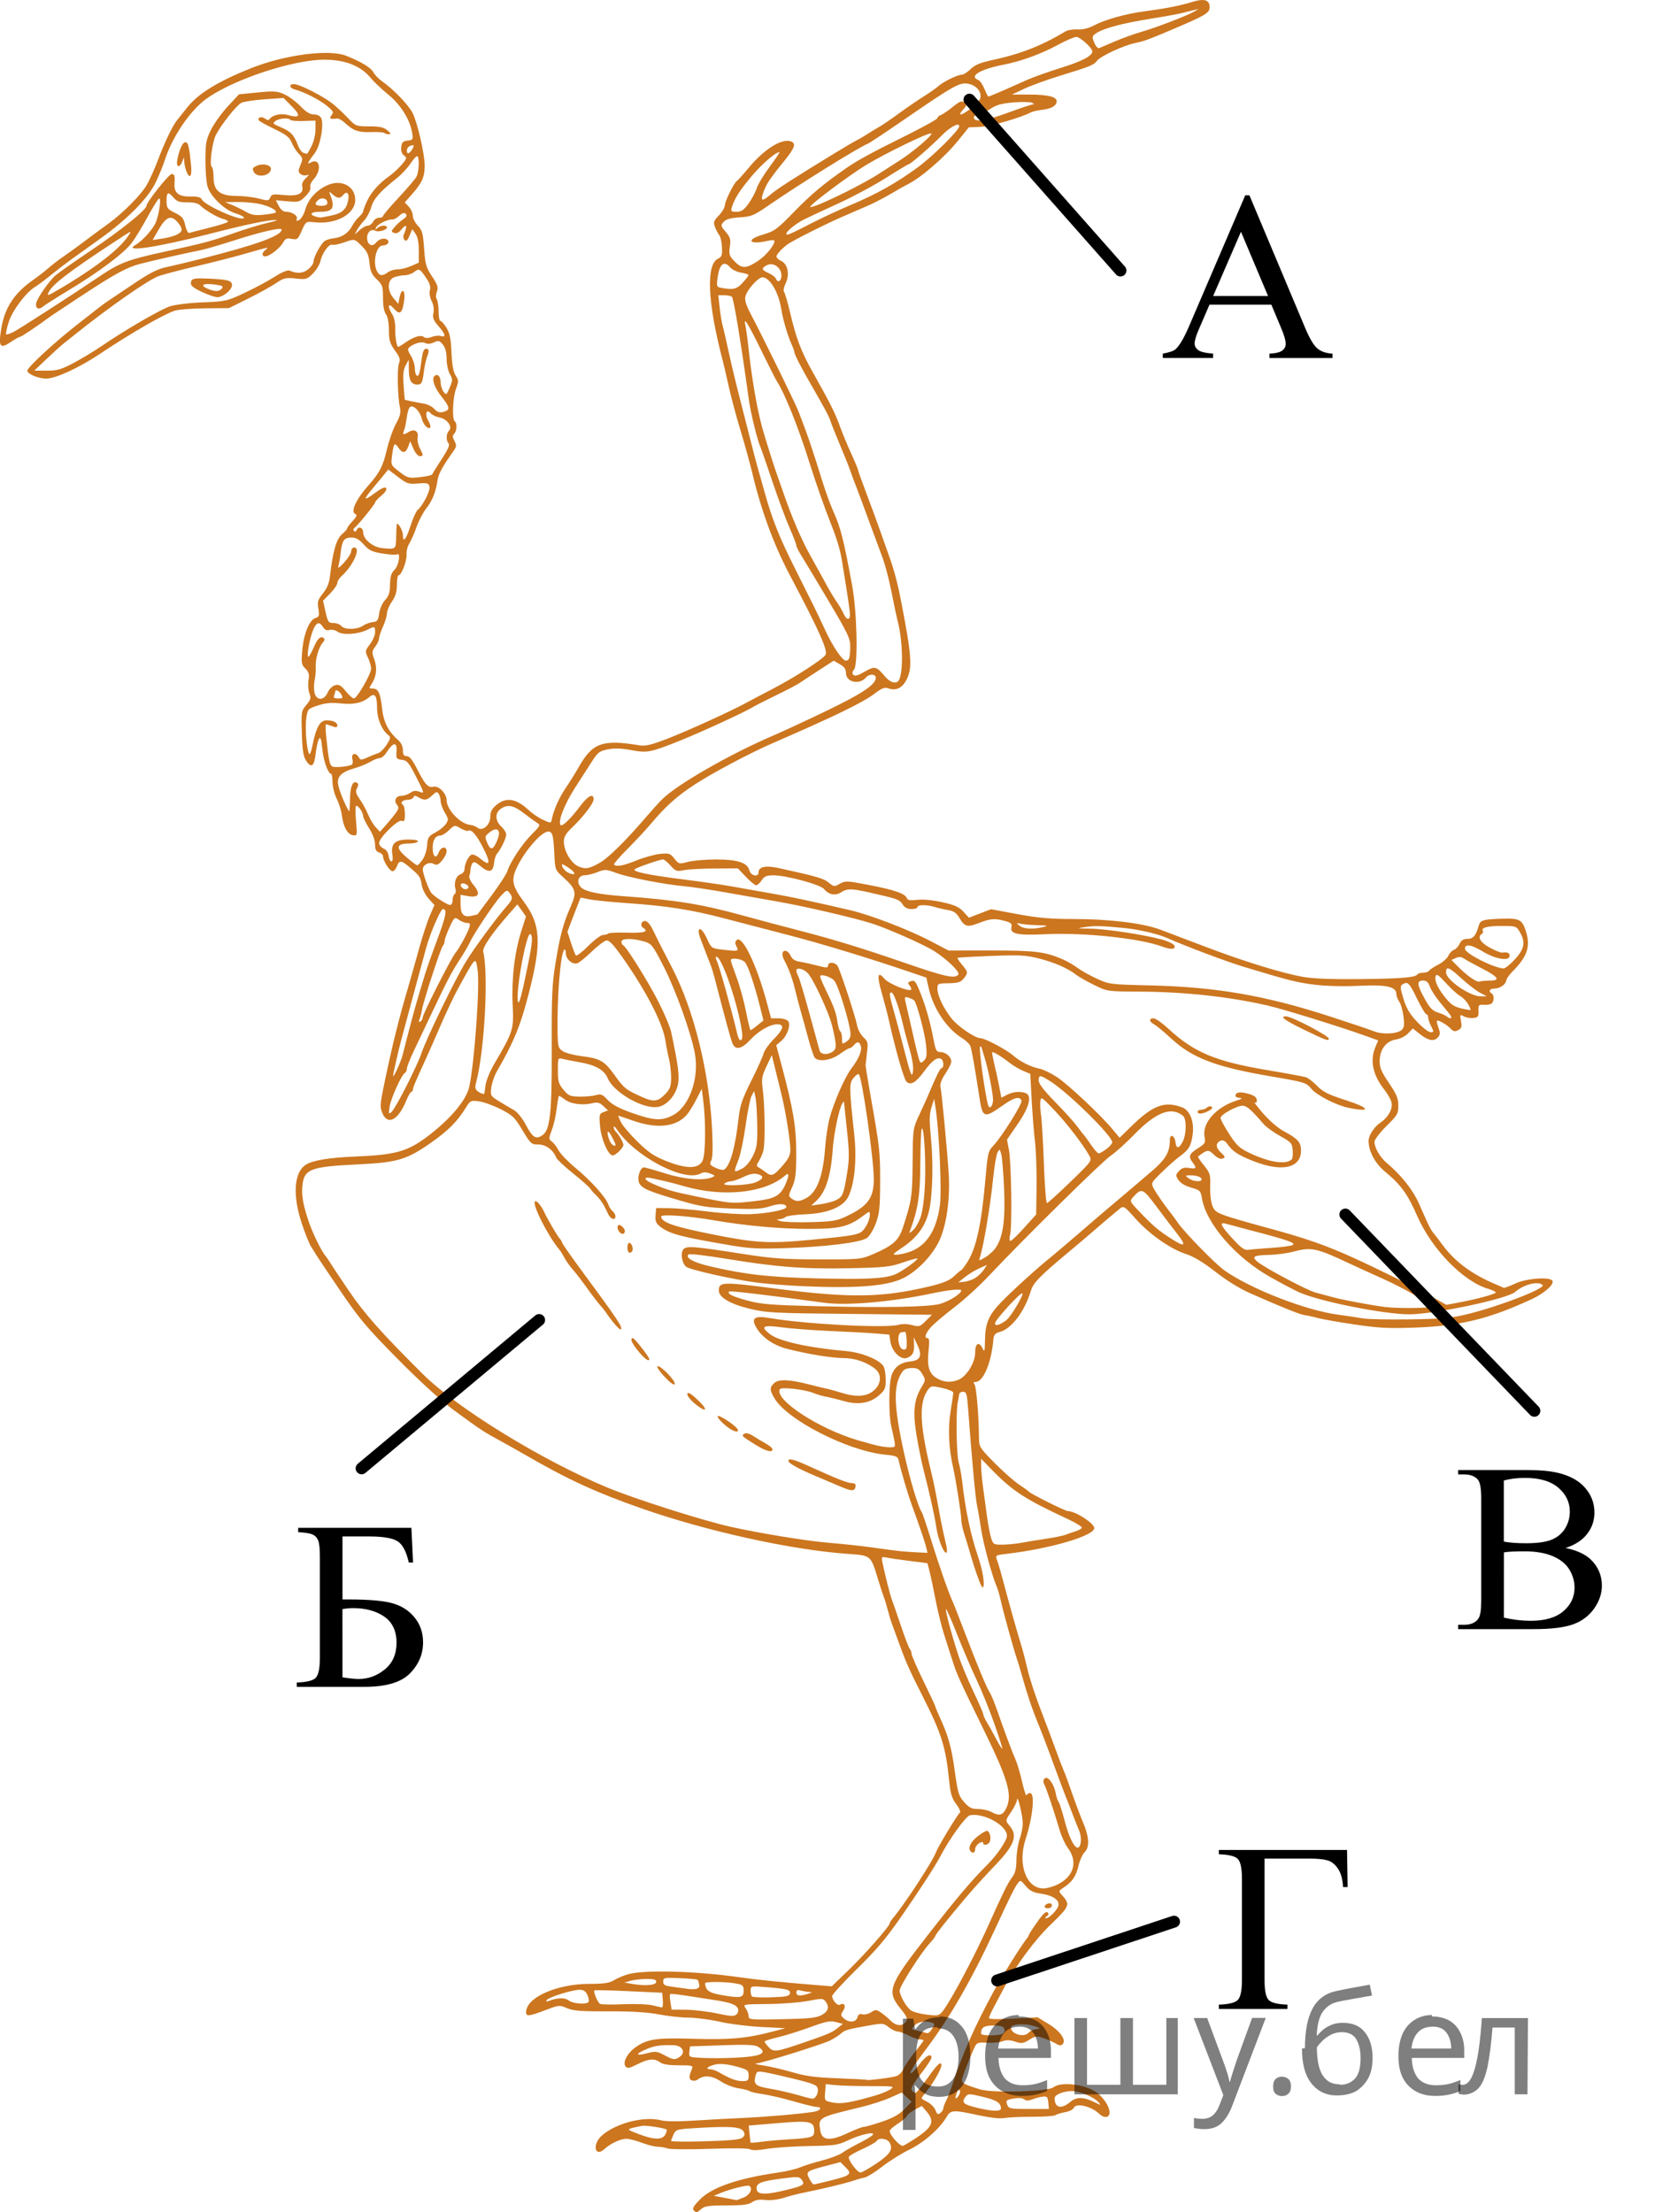 <?xml version="1.0" encoding="utf-8"?>
<!-- Generator: Adobe Illustrator 16.0.0, SVG Export Plug-In . SVG Version: 6.00 Build 0)  -->
<!DOCTYPE svg PUBLIC "-//W3C//DTD SVG 1.1//EN" "http://www.w3.org/Graphics/SVG/1.1/DTD/svg11.dtd">
<svg version="1.1"
	 id="svg2" inkscape:version="0.46" sodipodi:docname="Squelette_oiseau.svg" inkscape:output_extension="org.inkscape.output.svg.inkscape" xmlns:inkscape="http://www.inkscape.org/namespaces/inkscape" xmlns:svg="http://www.w3.org/2000/svg" xmlns:sodipodi="http://sodipodi.sourceforge.net/DTD/sodipodi-0.dtd" xmlns:cc="http://creativecommons.org/ns#" xmlns:dc="http://purl.org/dc/elements/1.1/" xmlns:rdf="http://www.w3.org/1999/02/22-rdf-syntax-ns#" sodipodi:version="0.32"
	 xmlns="http://www.w3.org/2000/svg" xmlns:xlink="http://www.w3.org/1999/xlink" x="0px" y="0px" width="104.116px"
	 height="139.191px" viewBox="371.406 504.922 104.116 139.191" enable-background="new 371.406 504.922 104.116 139.191"
	 xml:space="preserve">
<path id="path2384" fill="#CC761F" d="M415.086,644.039c-0.148-0.147-0.093-0.262,0.353-0.719c0.744-0.768,2.385-1.333,4.918-1.697
	c0.505-0.072,1.123-0.219,1.375-0.325c0.252-0.107,0.88-0.304,1.396-0.437s1.082-0.348,1.258-0.477
	c0.177-0.129,0.664-0.408,1.085-0.62c0.42-0.213,0.802-0.447,0.849-0.522c0.137-0.223-0.8-0.01-1.566,0.355
	c-0.627,0.3-0.841,0.33-2.438,0.356c-0.962,0.017-2.156,0.097-2.654,0.179c-0.578,0.096-0.961,0.106-1.063,0.03
	c-0.097-0.072-1.081-0.086-2.533-0.033c-1.306,0.047-2.506,0.036-2.664-0.023c-0.159-0.06-0.44-0.108-0.625-0.108
	s-0.632-0.113-0.993-0.25c-0.361-0.138-0.801-0.25-0.975-0.25c-0.368,0-1,0.297-1.39,0.653c-0.574,0.524-0.766-0.266-0.197-0.811
	c0.841-0.803,2.706-1.296,3.787-1c0.258,0.07,1.063,0.077,1.994,0.018c0.859-0.055,2.266-0.133,3.125-0.171
	c1.486-0.067,3.591-0.249,4.469-0.387c0.424-0.066,0.569-0.303,0.188-0.304c-0.12,0-0.781-0.161-1.469-0.359s-1.56-0.4-1.938-0.45
	c-0.378-0.051-0.743-0.135-0.813-0.187c-0.069-0.053-0.388-0.134-0.709-0.181c-0.322-0.046-0.825-0.246-1.121-0.444
	c-0.542-0.364-1.063-0.398-1.449-0.096c-0.085,0.066-0.246,0.086-0.358,0.043c-0.196-0.074-0.193-0.23,0.012-0.73
	c0.081-0.197-0.003-0.219-0.837-0.219c-0.621,0-1.007-0.061-1.17-0.184c-0.35-0.265-0.73-0.233-1.422,0.116
	c-0.514,0.261-0.632,0.282-0.754,0.135c-0.197-0.238,0.114-0.833,0.628-1.198c0.737-0.525,1.324-0.611,3.646-0.537
	c2.251,0.071,3.355-0.026,4.909-0.435l0.875-0.23l-1.5-0.076c-0.825-0.042-2.007-0.19-2.625-0.331
	c-0.619-0.14-1.499-0.256-1.955-0.258c-0.457-0.001-1.301-0.093-1.875-0.203c-0.72-0.138-1.708-0.198-3.17-0.192
	c-1.72,0.007-2.218-0.032-2.61-0.2c-0.466-0.201-0.512-0.198-1.25,0.081c-1.161,0.439-1.327,0.46-1.327,0.169
	c0-0.919,1.923-1.777,3.985-1.78c0.933-0.001,1.252-0.051,1.563-0.24c0.214-0.131,0.625-0.301,0.912-0.377
	c1.039-0.276,4.25-0.186,6.915,0.194c1.192,0.17,2.43,0.296,4.958,0.505l0.896,0.073l1.084-1.047
	c1.011-0.978,2.562-2.742,2.562-2.918c0-0.042,0.057-0.146,0.127-0.229c0.793-0.941,2.567-3.651,2.793-4.265
	c0.127-0.347,1.354-2.371,1.494-2.466c0.066-0.045-0.034-0.282-0.226-0.533c-0.275-0.36-0.365-0.648-0.443-1.42
	c-0.221-2.187-0.476-3.009-1.658-5.342c-0.826-1.631-1.067-2.169-1.457-3.25c-0.224-0.619-0.45-1.238-0.504-1.375
	c-0.055-0.138-0.164-0.504-0.243-0.813c-0.079-0.31-0.19-0.676-0.247-0.813c-0.056-0.138-0.23-0.672-0.386-1.187
	c-0.444-1.467-0.427-1.452-1.874-1.552c-3.536-0.244-8.906-1.428-13.001-2.866c-2.916-1.025-4.638-1.82-7.375-3.405
	c-0.447-0.259-1.178-0.669-1.625-0.912c-0.938-0.51-1.126-0.635-2.813-1.873c-0.772-0.567-2.108-1.785-3.5-3.193
	c-1.958-1.98-2.428-2.539-3.625-4.301c-0.757-1.114-1.432-2.123-1.501-2.243c-0.07-0.12-0.22-0.359-0.333-0.531
	c-0.114-0.172-0.381-0.836-0.593-1.476c-0.59-1.777-0.488-3.215,0.261-3.69c0.434-0.276,1.485-0.448,3.166-0.515
	c2.43-0.098,3.222-0.316,4.431-1.222c1.473-1.103,2.497-2.314,2.682-3.171c0.329-1.53,0.672-6.342,0.522-7.338
	c-0.131-0.876-0.083-0.922-1.272,1.248c-0.232,0.427-0.71,1.439-1.061,2.25c-0.351,0.812-0.767,1.757-0.924,2.101
	c-0.66,1.438-0.815,1.806-0.815,1.931c0,0.072-0.042,0.132-0.095,0.133c-0.052,0-0.197,0.252-0.323,0.56
	c-0.508,1.233-1.168,1.573-1.503,0.773c-0.155-0.37-0.143-0.566,0.11-1.781c0.516-2.479,0.9-4.037,1.51-6.115
	c0.162-0.551,0.472-1.646,0.689-2.438c0.219-0.79,0.526-1.733,0.684-2.094l0.288-0.656l-0.36-0.395
	c-0.198-0.218-0.395-0.598-0.437-0.847c-0.092-0.541-0.12-0.584-0.725-1.104c-0.569-0.487-0.685-0.501-0.84-0.093
	c-0.065,0.172-0.19,0.312-0.278,0.312c-0.174-0.002-0.597-0.666-0.597-0.939c0-0.093-0.112-0.204-0.25-0.247
	c-0.186-0.06-0.25-0.189-0.25-0.505c0-0.257-0.147-0.657-0.375-1.016c-0.206-0.325-0.377-0.679-0.379-0.785
	c-0.005-0.221-0.286-0.632-0.433-0.632c-0.054,0-0.059,0.426-0.012,0.946c0.085,0.937,0.082,0.947-0.2,0.907
	c-0.336-0.048-0.6-0.533-0.695-1.274c-0.036-0.284-0.179-0.741-0.317-1.017c-0.14-0.275-0.258-0.739-0.265-1.031
	c-0.006-0.292-0.042-0.531-0.078-0.531c-0.194,0-0.481-0.792-0.563-1.55c-0.072-0.68-0.117-0.813-0.219-0.634
	c-0.07,0.126-0.161,0.537-0.202,0.914c-0.086,0.791-0.276,0.93-0.598,0.438c-0.176-0.269-0.237-0.658-0.271-1.733
	c-0.043-1.344-0.034-1.399,0.282-1.775c0.282-0.336,0.309-0.436,0.193-0.738c-0.073-0.192-0.098-0.559-0.054-0.814
	c0.063-0.377,0.026-0.517-0.197-0.74c-0.251-0.251-0.269-0.354-0.193-1.181c0.094-1.028,0.448-1.881,0.832-2.003
	c0.228-0.072,0.25-0.146,0.177-0.581s-0.036-0.559,0.289-0.965c0.261-0.323,0.396-0.653,0.443-1.083
	c0.169-1.52,0.398-2.329,0.744-2.627c0.187-0.16,0.34-0.334,0.34-0.385c0-0.052,0.154-0.259,0.344-0.46
	c0.23-0.246,0.292-0.386,0.188-0.424c-0.356-0.129,0.003-0.924,0.846-1.869c0.656-0.738,0.875-1.167,1.112-2.183
	c0.135-0.576,0.395-1.316,0.578-1.646c0.257-0.46,0.314-0.691,0.25-0.999c-0.147-0.709-0.189-2.457-0.065-2.782
	c0.099-0.26,0.055-0.402-0.254-0.829c-0.316-0.436-0.374-0.634-0.378-1.278c-0.002-0.471-0.073-0.854-0.188-1.005
	c-0.115-0.153-0.183-0.531-0.183-1.03c0-0.72-0.034-0.819-0.394-1.163c-0.314-0.302-0.406-0.506-0.455-1.023
	c-0.051-0.521-0.144-0.729-0.478-1.063c-0.479-0.479-0.44-0.472-1.162-0.22c-0.302,0.105-0.618,0.165-0.702,0.133
	c-0.2-0.076-0.631,0.515-0.741,1.021c-0.049,0.221-0.263,0.576-0.477,0.79c-0.366,0.366-0.427,0.385-1.083,0.313
	c-0.628-0.067-0.748-0.039-1.232,0.29c-0.294,0.2-1.082,0.636-1.75,0.968l-1.214,0.604l-1.5,0.014
	c-0.825,0.008-1.684,0.074-1.908,0.147c-0.717,0.237-2.784,1.43-4.716,2.721c-1.301,0.87-2.764,1.546-3.361,1.553
	c-0.494,0.006-1.202-0.286-1.202-0.496c0-0.214,1.785-1.856,3.25-2.99c0.447-0.346,0.973-0.758,1.168-0.914
	c0.196-0.156,0.484-0.368,0.642-0.472c0.156-0.103,0.885-0.592,1.616-1.085c0.998-0.674,1.51-0.937,2.046-1.05
	c0.394-0.083,1.363-0.314,2.153-0.514c3.546-0.897,5.125-1.469,5.125-1.854c0-0.16-1.282,0.133-3.009,0.688
	c-0.932,0.3-1.917,0.583-2.188,0.631c-0.524,0.092-2.745,0.593-3.679,0.83c-0.841,0.214-1.617,0.635-3.688,1.999
	c-1.031,0.679-1.931,1.276-2,1.327c-0.758,0.565-1.816,1.277-1.899,1.277c-0.058,0-0.32,0.146-0.584,0.325
	c-0.673,0.457-0.781,0.3-0.592-0.851c0.218-1.316,0.813-2.225,2.013-3.064c0.31-0.217,0.731-0.544,0.938-0.728
	s0.628-0.509,0.938-0.722s0.815-0.578,1.125-0.811c0.828-0.622,1.131-0.845,1.701-1.257c0.954-0.688,2.122-1.872,2.462-2.497
	c0.186-0.342,0.472-0.978,0.637-1.415c0.458-1.218,0.955-2.261,1.247-2.618c0.146-0.178,0.432-0.537,0.635-0.797
	c0.679-0.866,1.92-1.631,4.006-2.468c2.133-0.854,4.929-1.217,6.016-0.779c0.948,0.382,1.536,0.739,1.692,1.031
	c0.087,0.162,0.328,0.414,0.537,0.561c0.741,0.518,1.692,1.51,1.941,2.024c0.305,0.631,0.744,2.552,0.748,3.274
	c0.004,0.706-0.16,1.09-0.753,1.763l-0.5,0.568l0.253,0.269c0.139,0.147,0.253,0.402,0.253,0.566s0.143,0.446,0.317,0.629
	c0.274,0.286,0.327,0.481,0.395,1.444c0.069,0.987,0.126,1.185,0.5,1.749c0.35,0.528,0.401,0.689,0.303,0.948
	c-0.07,0.186-0.072,0.383-0.006,0.488c0.062,0.098,0.113,0.445,0.114,0.771s0.053,0.594,0.116,0.594c0.063,0,0.234,0.193,0.381,0.43
	c0.205,0.332,0.277,0.687,0.315,1.556c0.033,0.777,0.114,1.225,0.26,1.447c0.194,0.296,0.195,0.366,0.019,0.851
	c-0.205,0.56-0.252,1.928-0.071,2.04c0.156,0.098,0.131,0.604-0.04,0.774c-0.114,0.113-0.109,0.219,0.018,0.457
	c0.144,0.269,0.135,0.353-0.071,0.645c-0.692,0.979-0.927,1.405-0.988,1.802c-0.122,0.78-0.33,1.302-0.712,1.789
	c-0.205,0.262-0.485,0.796-0.621,1.188c-0.136,0.391-0.339,0.851-0.449,1.023c-0.111,0.172-0.188,0.48-0.173,0.688
	c0.029,0.395-0.32,1.313-0.5,1.313c-0.059,0-0.106,0.268-0.106,0.596c0,0.43-0.087,0.725-0.313,1.056
	c-0.172,0.253-0.313,0.59-0.315,0.748s-0.114,0.532-0.25,0.833c-0.136,0.3-0.248,0.637-0.25,0.75
	c-0.002,0.112-0.108,0.342-0.236,0.509c-0.214,0.278-0.219,0.347-0.056,0.809c0.192,0.543,0.132,1.076-0.174,1.542
	c-0.172,0.263-0.167,0.283,0.075,0.283c0.347,0,0.483,0.292,0.585,1.256c0.089,0.84,0.398,1.451,0.999,1.974
	c0.2,0.174,0.31,0.4,0.31,0.645c0,0.288,0.056,0.376,0.241,0.376c0.172,0,0.357,0.228,0.637,0.781
	c0.516,1.02,0.712,1.231,1.06,1.145c0.313-0.078,0.812,0.435,0.812,0.834c0,0.6,0.85,1.501,1.479,1.568
	c0.159,0.018,0.37,0.098,0.468,0.179c0.306,0.253,0.804-0.173,0.804-0.687c0-0.319,0.095-0.503,0.385-0.747
	c0.602-0.506,1.242-0.408,2.003,0.305c0.233,0.219,0.65,0.503,0.926,0.63c0.467,0.217,0.503,0.218,0.542,0.019
	c0.121-0.619,0.449-1.371,0.877-2.005c0.263-0.39,0.637-0.99,0.831-1.334c0.864-1.529,1.491-1.752,3.835-1.364
	c0.359,0.061,0.743-0.033,1.76-0.426c1.227-0.474,4.081-1.773,4.905-2.233c0.206-0.114,0.958-0.511,1.67-0.88
	c1.357-0.702,3.106-1.823,3.345-2.144c0.186-0.247-0.366-1.488-2.24-5.036c-1-1.892-1.785-4.021-2.344-6.354
	c-0.156-0.654-0.497-1.891-0.758-2.75c-0.261-0.86-0.592-2.098-0.736-2.75c-0.145-0.654-0.315-1.385-0.378-1.625
	c-0.962-3.656-1.07-6.082-0.287-6.431c0.221-0.099,0.26-0.213,0.237-0.71c-0.015-0.325-0.09-0.668-0.167-0.761
	c-0.077-0.094-0.198-0.323-0.271-0.512c-0.114-0.302-0.085-0.391,0.243-0.733c0.205-0.215,0.373-0.495,0.373-0.624
	c0-0.258,0.584-1.439,0.767-1.553c0.063-0.039,0.403-0.418,0.756-0.842c0.938-1.13,2.038-1.826,2.603-1.647
	c0.396,0.126,0.301,0.396-0.478,1.354c-0.84,1.034-1.053,1.364-1.245,1.927c-0.172,0.5-0.036,0.514,0.499,0.052
	c0.385-0.332,1.499-1.049,4.075-2.62c0.597-0.364,1.198-0.716,1.336-0.783c0.137-0.066,0.419-0.23,0.625-0.364
	c0.206-0.135,0.544-0.339,0.75-0.455c0.206-0.115,0.769-0.498,1.25-0.851s1.184-0.835,1.563-1.073
	c0.378-0.238,0.797-0.531,0.93-0.653c0.307-0.279,1.209-0.72,1.475-0.72c0.11,0,0.359-0.158,0.554-0.352
	c0.271-0.269,0.604-0.405,1.409-0.579c1.734-0.373,3.086-0.904,4.556-1.792c0.145-0.087,0.488-0.146,0.764-0.129
	c0.315,0.019,0.684-0.067,1-0.233c0.749-0.394,1.989-0.741,3.25-0.91c1.371-0.185,2.171-0.344,3.024-0.601
	c0.705-0.213,1.038-0.104,1.038,0.341c0,0.374-0.237,0.513-2.563,1.498c-1.289,0.546-1.541,0.637-2.121,0.761
	c-0.765,0.164-2.2,0.835-2.406,1.123c-0.182,0.257-0.425,0.355-2.327,0.938c-0.813,0.25-1.825,0.618-2.25,0.818l-0.771,0.365h1.085
	c1.162,0,1.728,0.137,1.728,0.419c0,0.279-0.32,0.471-0.893,0.537c-0.292,0.033-0.618,0.107-0.726,0.163
	c-0.635,0.336-2.548,0.886-3.176,0.912l-0.729,0.031l-0.66,0.817c-0.858,1.063-2.335,2.344-3.192,2.771
	c-0.173,0.086-0.65,0.355-1.063,0.599c-0.413,0.244-1.032,0.565-1.375,0.715c-0.344,0.149-1.104,0.479-1.688,0.734
	c-0.944,0.411-2.615,1.242-3.273,1.628c-0.374,0.22-0.852,0.704-0.852,0.863c0,0.081,0.137,0.209,0.305,0.285
	c0.412,0.188,0.542,0.867,0.27,1.412c-0.116,0.234-0.155,0.458-0.093,0.538c0.058,0.076,0.225,0.645,0.369,1.263
	c0.388,1.656,0.702,2.483,1.449,3.81c1.094,1.942,1.385,2.522,1.694,3.378c0.162,0.447,0.482,1.222,0.712,1.722
	c0.23,0.5,0.418,0.95,0.419,1c0,0.05,0.256,0.766,0.569,1.591s0.705,1.894,0.871,2.375s0.395,1.128,0.508,1.438
	c0.297,0.81,0.535,1.687,0.731,2.688c0.703,3.584,0.762,4.367,0.383,5.122c-0.27,0.535-0.669,0.724-1.158,0.548
	c-0.224-0.081-0.404-0.011-0.859,0.337c-0.723,0.552-2.545,1.438-6.42,3.12c-1.409,0.611-3.773,1.864-4.875,2.585
	c-1.134,0.74-1.84,1.371-2.768,2.476c-0.317,0.378-0.986,1.096-1.486,1.596s-0.879,0.938-0.842,0.976
	c0.156,0.156,0.585,0.077,1.407-0.256c0.481-0.195,1.152-0.382,1.491-0.415c0.563-0.057,0.641-0.031,0.901,0.296
	c0.278,0.35,0.299,0.354,0.854,0.206c0.313-0.084,1.108-0.152,1.767-0.152c1.364,0,1.979,0.203,2.103,0.696
	c0.083,0.333,0.571,0.437,0.571,0.12c0-0.36,0.443-0.456,1.276-0.273c2.397,0.526,2.812,0.646,3.132,0.909
	c0.331,0.271,0.36,0.275,0.706,0.076c0.34-0.194,0.445-0.19,1.843,0.079c1.6,0.309,2.262,0.538,2.37,0.822
	c0.053,0.137,0.213,0.163,0.657,0.111c0.357-0.043,0.977,0.016,1.575,0.149c0.781,0.174,1.059,0.298,1.331,0.597l0.345,0.378
	l0.696-0.267l0.696-0.267l1.654,0.308c1.288,0.239,2.074,0.309,3.538,0.309c2.258,0.002,4.343,0.256,5.438,0.662
	c0.442,0.165,1.732,0.653,2.866,1.087c2.387,0.91,4.785,1.651,6.125,1.891c0.624,0.112,1.795,0.158,3.5,0.141
	c2.651-0.027,3.577-0.101,3.696-0.292c0.038-0.062,0.203-0.112,0.366-0.112s0.333-0.057,0.376-0.127
	c0.044-0.07,0.302-0.24,0.575-0.38c0.272-0.14,0.559-0.391,0.636-0.559c0.076-0.168,0.234-0.335,0.351-0.372
	s0.276-0.207,0.354-0.378c0.102-0.224,0.239-0.31,0.497-0.31c0.359,0,0.534-0.206,0.711-0.838c0.095-0.343,0.265-0.394,1.457-0.433
	c1.085-0.035,1.266,0.055,1.494,0.747c0.326,0.988,0.112,1.637-0.861,2.61c-0.182,0.182-0.344,0.418-0.359,0.525
	c-0.039,0.264-0.404,0.513-0.754,0.513c-0.296,0-0.387,0.175-0.163,0.313c0.174,0.108,0.156,0.528-0.028,0.642
	c-0.084,0.053-0.303,0.083-0.487,0.069c-0.303-0.022-0.333,0.013-0.316,0.382c0.016,0.355-0.025,0.412-0.319,0.446
	c-0.186,0.021-0.456-0.024-0.601-0.102c-0.25-0.134-0.26-0.118-0.182,0.294c0.067,0.359,0.037,0.459-0.175,0.572
	c-0.205,0.109-0.3,0.091-0.48-0.098c-0.252-0.262-0.782-0.564-0.858-0.488c-0.027,0.027,0.017,0.224,0.097,0.438
	c0.115,0.307,0.112,0.43-0.018,0.585c-0.245,0.296-0.605,0.24-1.128-0.173l-0.47-0.371l-0.292,0.311
	c-0.166,0.177-0.498,0.344-0.771,0.387c-0.612,0.099-1.008,0.618-1.021,1.342c-0.007,0.416,0.104,0.684,0.582,1.389
	c0.484,0.716,0.592,0.974,0.592,1.427c0,0.512-0.058,0.61-0.75,1.292c-0.415,0.408-0.75,0.849-0.75,0.985
	c0,0.377,0.356,0.986,0.788,1.348c0.883,0.74,1.62,1.667,1.998,2.513c0.107,0.24,0.318,0.714,0.468,1.053s0.337,0.688,0.415,0.776
	c0.078,0.089,0.362,0.458,0.63,0.822c0.752,1.02,1.829,1.822,3.264,2.429c0.274,0.116,0.531,0.227,0.57,0.246
	c0.04,0.02,0.368-0.103,0.731-0.271c0.707-0.327,2.166-0.435,2.329-0.17c0.134,0.216-0.513,0.793-1.29,1.152
	c-2.704,1.251-4.491,1.688-7.342,1.793c-1.675,0.062-2.294,0.03-3.813-0.196c-0.996-0.148-2.037-0.331-2.313-0.406
	c-0.274-0.076-0.64-0.156-0.813-0.179c-0.306-0.04-1.228-0.409-3.397-1.359c-0.687-0.301-1.503-0.802-2.22-1.364
	c-0.763-0.597-1.37-0.965-1.852-1.121c-0.988-0.319-2.292-1.231-3.182-2.226c-0.72-0.806-0.754-0.826-1.003-0.625
	c-0.333,0.271-1.445,1.216-1.846,1.57c-0.172,0.152-0.706,0.604-1.188,1.006c-2.003,1.669-2.399,2.072-2.56,2.609
	c-0.382,1.277-1.215,2.372-1.952,2.568c-0.284,0.075-0.37,0.176-0.396,0.463c-0.128,1.477-0.633,2.68-1.123,2.68
	c-0.133,0-0.151,0.045-0.063,0.156c0.116,0.146,0.273,2.052,0.279,3.366c0.003,0.563,0.041,0.624,0.994,1.587
	c0.546,0.551,1.235,1.158,1.532,1.351c0.296,0.192,0.568,0.389,0.604,0.438c0.101,0.135,2.289,1.225,2.461,1.227
	c0.472,0.002,1.661,0.769,1.661,1.07c0,0.486-2.751,1.295-5.523,1.623c-0.705,0.083-0.71,0.087-0.586,0.412
	c0.069,0.181,0.259,0.836,0.421,1.455c0.315,1.2,0.826,3.013,1.11,3.94c0.095,0.309,0.27,0.984,0.39,1.5
	c0.118,0.515,0.487,1.64,0.819,2.5c0.331,0.859,0.754,1.984,0.939,2.5c0.186,0.515,0.411,1.105,0.502,1.313
	c0.092,0.205,0.33,0.853,0.53,1.438c0.2,0.584,0.513,1.411,0.694,1.84c0.39,0.923,0.422,1.561,0.095,1.874
	c-0.129,0.123-0.302,0.512-0.385,0.865c-0.153,0.657-0.401,1.014-0.955,1.376c-0.308,0.202-0.309,0.208-0.076,0.469
	c0.525,0.584,0.486,0.686-0.7,1.828c-1.045,1.007-2.234,2.627-2.982,4.061c-0.144,0.274-0.409,0.775-0.59,1.112
	s-0.328,0.664-0.328,0.729c0,0.069,0.614,0.083,1.531,0.033l1.532-0.082l0.686,0.417c0.732,0.444,1.135,1.021,0.886,1.269
	c-0.104,0.104-0.209,0.098-0.404-0.024c-0.145-0.09-0.488-0.243-0.763-0.341c-0.463-0.163-0.531-0.156-0.932,0.091
	c-0.383,0.237-0.483,0.25-0.89,0.116c-0.323-0.106-0.557-0.114-0.789-0.025c-0.182,0.069-0.622,0.113-0.979,0.096
	c-0.648-0.029-0.649-0.028-0.871,0.478c-0.315,0.72-0.604,1.463-0.689,1.771c-0.077,0.281,0.028,0.345,1.121,0.685
	c0.774,0.241,4.283,0.141,4.623-0.132c0.488-0.393,2.103-0.172,2.782,0.379c0.7,0.567,0.998,1.491,0.481,1.491
	c-0.1,0-0.259-0.077-0.354-0.172c-0.504-0.504-1.505-0.747-1.639-0.398c-0.038,0.1-0.283,0.22-0.545,0.267
	c-0.261,0.047-0.533,0.132-0.605,0.188c-0.071,0.056-0.724,0.101-1.451,0.1s-1.519,0.034-1.76,0.08
	c-0.271,0.051-0.894-0.018-1.639-0.179c-1.595-0.346-1.733-0.338-1.998,0.111c-0.442,0.748-1.416,1.603-2.346,2.058
	c-0.51,0.249-1.28,0.732-1.713,1.073c-0.434,0.342-0.939,0.65-1.125,0.688c-0.187,0.036-0.507,0.127-0.713,0.2
	c-0.409,0.146-1.972,0.522-3.063,0.739c-0.379,0.074-0.958,0.223-1.289,0.331c-0.356,0.115-0.825,0.17-1.152,0.133
	c-0.386-0.043-0.634-0.002-0.836,0.142c-0.22,0.156-0.59,0.202-1.615,0.202c-1.093,0-1.374,0.039-1.573,0.219
	C415.271,644.144,415.209,644.163,415.086,644.039z M418.193,643.191c0.406-0.171,0.598-0.583,0.34-0.735
	c-0.113-0.066-1.219,0.213-1.798,0.454l-0.421,0.176l0.688,0.129c0.378,0.07,0.703,0.135,0.723,0.143
	S417.955,643.291,418.193,643.191z M421.002,642.686c0.954-0.241,1.055-0.315,0.84-0.61c-0.147-0.202-0.255-0.208-1.281-0.073
	c-1.275,0.168-1.558,0.28-1.558,0.614C419.002,643.038,419.542,643.056,421.002,642.686z M423.687,642.117
	c1.239-0.313,1.34-0.402,0.916-0.825l-0.327-0.328l-0.855,0.225c-1.296,0.341-1.333,0.368-1.103,0.814
	c0.105,0.203,0.232,0.368,0.281,0.367C422.648,642.369,423.138,642.255,423.687,642.117z M426.525,641.063
	c0.879-0.59,1.077-0.895,0.854-1.312c-0.147-0.275-0.68-0.349-0.825-0.114c-0.048,0.077-0.44,0.301-0.873,0.497
	c-0.432,0.195-0.822,0.416-0.868,0.489c-0.099,0.159,0.513,0.997,0.729,0.997C425.624,641.622,426.067,641.371,426.525,641.063z
	 M429.077,639.42c1.001-0.665,1.142-1.034,0.621-1.636l-0.303-0.351l-0.439,0.234c-0.241,0.129-0.469,0.31-0.504,0.401
	c-0.034,0.092-0.291,0.31-0.569,0.485c-0.278,0.177-0.506,0.379-0.506,0.451c0,0.266,0.664,1.002,0.842,0.934
	C428.316,639.903,428.703,639.668,429.077,639.42z M418.125,639.417c0.14-0.134,0.152-0.228,0.05-0.392
	c-0.173-0.276-0.799-0.325-2.737-0.217c-1.461,0.082-1.507,0.094-1.656,0.41c-0.085,0.18-0.154,0.365-0.154,0.413
	c0,0.047,0.97,0.058,2.156,0.023C417.395,639.609,417.986,639.548,418.125,639.417z M420.814,639.548
	c1.719-0.106,1.813-0.136,1.813-0.553c0-0.6-0.268-0.655-2.313-0.481l-1.808,0.153l0.053,0.509c0.029,0.279,0.056,0.53,0.06,0.556
	c0.005,0.026,0.275,0.01,0.602-0.036C419.547,639.649,420.265,639.583,420.814,639.548z M413.258,639.236
	c0.077-0.144,0.117-0.283,0.089-0.312c-0.099-0.1-1.311-0.288-1.545-0.241c-1.062,0.217-1.051,0.193-0.237,0.51
	C412.532,639.568,413.072,639.582,413.258,639.236z M424.772,639.122c0.436-0.205,0.876-0.375,0.978-0.375s0.616-0.146,1.144-0.325
	c0.686-0.232,1.088-0.457,1.41-0.789l0.452-0.463l-0.312-0.292l-0.311-0.292l-0.727,0.325c-0.399,0.179-1.202,0.44-1.784,0.581
	c-2.783,0.672-2.746,0.65-2.609,1.505C423.115,639.622,423.638,639.659,424.772,639.122z M430.753,637.576
	c0-0.078,0.078-0.29,0.173-0.471c0.095-0.182,0.271-0.632,0.391-1c0.627-1.924,1.38-3.622,2.622-5.921
	c0.46-0.851,1.792-2.972,2.057-3.275c0.073-0.083,0.132-0.185,0.132-0.226c0-0.04,0.236-0.408,0.525-0.817
	c0.364-0.517,0.564-0.704,0.655-0.614c0.091,0.091,0.073,0.167-0.056,0.249c-0.103,0.064-0.125,0.118-0.049,0.119
	c0.24,0.003,0.8-0.602,0.8-0.864c0-0.333-0.425-0.588-1.151-0.689c-0.449-0.063-0.667-0.177-0.92-0.478
	c-0.322-0.384-0.337-0.387-0.511-0.149c-0.196,0.267-0.477,0.834-1.359,2.744c-1.52,3.291-2.868,5.644-4.396,7.671
	c-0.798,1.058-1.084,1.517-0.947,1.517c0.062,0,0.303-0.253,0.534-0.563c0.406-0.543,0.751-0.729,0.749-0.406
	c0,0.086-0.306,0.549-0.679,1.029c-0.503,0.647-0.644,0.914-0.546,1.031c0.072,0.088,0.172,0.158,0.222,0.158
	s0.389-0.422,0.754-0.938c0.623-0.88,0.875-1.112,0.875-0.807c0,0.219-0.453,1.03-0.863,1.543c-0.213,0.267-0.387,0.505-0.387,0.528
	s0.172,0.131,0.381,0.239s0.435,0.341,0.502,0.517c0.101,0.265,0.153,0.293,0.307,0.166
	C430.669,637.786,430.753,637.653,430.753,637.576z M437.127,624.885c0-0.153,0.353-0.276,0.43-0.15
	c0.035,0.056,0.027,0.138-0.017,0.182C437.421,625.036,437.127,625.013,437.127,624.885z M434.375,637.59
	c-0.005-0.354-0.276-0.528-1.146-0.735c-0.845-0.202-0.927-0.203-1.071-0.015c-0.279,0.364-0.17,0.484,0.625,0.684
	C433.773,637.771,434.378,637.796,434.375,637.59z M437.354,637.215c-0.033-0.352-0.081-0.401-0.352-0.369
	c-0.172,0.021-0.468,0.098-0.656,0.172c-0.247,0.097-0.391,0.096-0.51-0.003c-0.104-0.086-0.354-0.104-0.671-0.047
	c-0.461,0.083-0.497,0.116-0.401,0.372c0.099,0.267,0.173,0.281,1.366,0.281h1.262L437.354,637.215z M438.729,637.185
	c0.406-0.343,0.854-0.332,1.586,0.036c0.343,0.173,0.361,0.172,0.209-0.011c-0.268-0.323-1.188-0.714-1.68-0.714
	c-0.539,0-1.092,0.227-1.092,0.448C437.752,637.556,438.166,637.658,438.729,637.185z M426.455,636.781
	c0.352-0.101,0.782-0.276,0.955-0.39c0.303-0.198,0.249-0.207-1.265-0.207c-0.869,0-1.854-0.028-2.187-0.063l-0.606-0.063
	l-0.039,0.526c-0.04,0.526-0.04,0.526,0.48,0.632C424.312,637.323,424.888,637.228,426.455,636.781z M422.746,636.816
	c0.082-0.099,0.132-0.304,0.109-0.454c-0.035-0.237-0.225-0.319-1.416-0.616c-0.757-0.188-1.612-0.382-1.901-0.43
	c-0.493-0.083-0.531-0.069-0.607,0.233c-0.132,0.526-0.001,0.642,0.902,0.794c0.471,0.079,1.25,0.255,1.731,0.392
	C422.641,637.039,422.566,637.034,422.746,636.816z M431.789,636.456c-0.047-0.074-0.12-0.027-0.175,0.112
	c-0.153,0.391-0.118,0.51,0.075,0.255C431.788,636.692,431.833,636.527,431.789,636.456z M418.502,635.515
	c0-0.332-0.055-0.371-0.794-0.571c-0.511-0.138-0.959-0.185-1.252-0.13c-0.488,0.092-0.743,0.306-0.367,0.31
	c0.124,0.001,0.366,0.084,0.538,0.184c0.704,0.41,1.083,0.555,1.469,0.56C418.46,635.872,418.502,635.835,418.502,635.515z
	 M427.756,635.567c0.188-0.05,0.386-0.24,0.487-0.47c0.094-0.212,0.415-0.687,0.715-1.053c0.3-0.368,0.545-0.698,0.545-0.733
	s-0.101-0.064-0.224-0.064s-0.444-0.112-0.714-0.25c-0.27-0.137-0.584-0.25-0.698-0.25c-0.113,0-0.36-0.12-0.548-0.269
	c-0.321-0.253-0.393-0.26-1.173-0.121c-1.463,0.259-1.577,0.291-1.832,0.515c-0.138,0.122-0.438,0.316-0.669,0.433
	c-0.508,0.257-4.296,1.437-4.682,1.458c-0.15,0.008,0.062,0.064,0.473,0.124c0.41,0.06,1.229,0.25,1.817,0.424
	c0.843,0.248,1.454,0.329,2.873,0.382c0.991,0.036,1.818,0.082,1.837,0.1C426.012,635.839,427.367,635.668,427.756,635.567z
	 M414.181,634.331c0.387-0.282,0.149-0.706-0.406-0.722c-0.844-0.024-1.206,0.032-1.761,0.275c-0.679,0.298-0.609,0.422,0.128,0.225
	c0.488-0.13,0.603-0.117,1.046,0.121C413.771,634.542,413.877,634.553,414.181,634.331z M418.658,634.315
	c0.779-0.105,0.929-0.313,0.438-0.605c-0.218-0.131-0.728-0.152-2.281-0.097l-2,0.071l-0.039,0.337
	c-0.036,0.32-0.009,0.339,0.563,0.375C416.313,634.458,417.886,634.419,418.658,634.315z M422.002,633.433
	c1.507-0.517,1.743-0.619,2.121-0.92l0.308-0.245l-0.433-0.115c-0.363-0.097-0.627-0.044-1.621,0.321
	c-0.653,0.239-1.567,0.525-2.031,0.635c-0.464,0.11-0.844,0.231-0.844,0.271s0.117,0.197,0.261,0.353
	C420.073,634.063,420.229,634.042,422.002,633.433z M434.489,632.882c0.096-0.061,0.14-0.2,0.098-0.311
	c-0.056-0.146-0.243-0.2-0.692-0.2c-0.593,0-0.768,0.116-0.768,0.511C433.127,633.029,434.258,633.029,434.489,632.882z
	 M436.12,632.817c0.083-0.1,0.301-0.2,0.485-0.225c0.295-0.039,0.271-0.063-0.218-0.205c-0.555-0.162-1.386-0.099-1.386,0.106
	C435.002,632.913,435.841,633.155,436.12,632.817z M430.046,632.571c0.177-0.271,0.177-0.309,0.004-0.375
	c-0.383-0.146-0.889-0.069-1.104,0.17c-0.214,0.236-0.21,0.247,0.137,0.323c0.196,0.044,0.413,0.098,0.482,0.121
	C429.806,632.891,429.85,632.87,430.046,632.571z M428.417,632.106c0.099-0.158,0.026-0.327-0.331-0.762
	c-0.927-1.132-0.808-1.461,1.677-4.65c1.839-2.359,2.754-3.441,3.752-4.437c0.614-0.611,1.238-1.53,1.238-1.823
	c0-0.654-1.453-1.46-2.328-1.292c-0.256,0.05-1.286,1.479-1.863,2.584c-0.31,0.595-1.389,2.257-2.487,3.833
	c-0.972,1.395-1.524,2.044-2.838,3.333c-0.816,0.803-1.482,1.534-1.48,1.625c0.007,0.264,0.341,0.639,0.488,0.548
	c0.268-0.166,0.403,0.071,0.209,0.367c-0.171,0.261-0.168,0.306,0.034,0.489c0.319,0.289,0.773,0.258,0.856-0.06
	c0.049-0.186,0.139-0.241,0.316-0.194c0.137,0.035,0.383-0.022,0.546-0.13c0.269-0.177,0.324-0.176,0.601,0.005
	c0.167,0.11,0.45,0.345,0.628,0.523C427.788,632.419,428.209,632.436,428.417,632.106z M432.439,621.371
	c-0.138-0.222,0.061-0.593,0.497-0.925c0.233-0.179,0.48-0.324,0.549-0.324c0.17,0,0.291,0.418,0.193,0.671
	c-0.085,0.222-0.427,0.284-0.427,0.078c0-0.074-0.102-0.063-0.25,0.03c-0.138,0.086-0.25,0.256-0.25,0.376
	C432.752,621.516,432.563,621.573,432.439,621.371z M423.096,631.711c0.428-0.232,0.505-0.512,0.24-0.861
	c-0.146-0.191-0.237-0.194-1.091-0.028c-0.511,0.101-1.646,0.188-2.52,0.195c-1.586,0.013-1.589,0.013-1.406,0.273
	c0.101,0.144,0.183,0.366,0.183,0.494c0,0.22,0.12,0.23,2.094,0.19C422.306,631.941,422.764,631.892,423.096,631.711z
	 M417.835,631.317c-0.1-0.26-0.486-0.399-1.537-0.558c-0.472-0.07-1.269-0.194-1.77-0.273c-0.501-0.08-0.936-0.122-0.965-0.093
	c-0.03,0.03-0.02,0.262,0.021,0.516l0.074,0.463l0.89,0.006c0.489,0.003,1.368,0.107,1.953,0.231
	c0.863,0.184,1.095,0.195,1.235,0.066C417.833,631.587,417.877,631.426,417.835,631.317z M431.086,630.903
	c0.684-1.117,1.781-3.239,2.49-4.818c0.965-2.143,1.207-2.636,1.493-3.025c0.209-0.284,0.277-0.556,0.281-1.125
	c0.005-0.412,0.096-0.996,0.204-1.297s0.196-0.751,0.195-1c-0.003-0.481-0.343-1.864-0.362-1.472
	c-0.006,0.128-0.176,0.476-0.376,0.773c-0.361,0.535-0.363,0.545-0.129,0.814c0.563,0.649,0.383,1.21-0.791,2.452
	c-1.047,1.108-1.365,1.46-1.955,2.155c-1.06,1.25-1.885,2.286-1.885,2.366c0,0.047-0.152,0.248-0.337,0.448
	c-0.567,0.611-1.913,2.722-1.913,2.998c0.001,0.314,0.45,1.087,0.733,1.261c0.224,0.137,0.866,0.267,1.456,0.295
	C430.53,631.745,430.623,631.659,431.086,630.903z M413.104,630.778l-0.039-0.469l-2.109-0.099c-1.159-0.055-2.132-0.077-2.159-0.05
	c-0.077,0.078,0.205,0.758,0.353,0.849c0.071,0.044,0.729,0.055,1.461,0.023s1.556-0.002,1.83,0.065
	c0.275,0.068,0.546,0.129,0.602,0.136S413.125,631.036,413.104,630.778z M408.434,630.881c0.039-0.063,0.006-0.261-0.075-0.438
	c-0.105-0.231-0.242-0.322-0.488-0.322c-0.46,0-1.961,0.471-2.071,0.649c-0.061,0.099-0.014,0.114,0.151,0.049
	c0.517-0.204,0.993-0.213,1.239-0.023C407.464,631.007,408.32,631.066,408.434,630.881z M418.189,630.186
	c0-0.337-0.049-0.382-0.5-0.462c-0.675-0.119-1.939-0.125-1.929-0.009c0.043,0.451,0.241,0.596,1.003,0.732
	C417.992,630.667,418.189,630.631,418.189,630.186z M421.103,630.347c0.045-0.234-0.188-0.291-1.632-0.401
	c-0.815-0.063-0.844-0.055-0.844,0.223c0,0.157,0.039,0.325,0.088,0.374c0.048,0.049,0.596,0.072,1.217,0.052
	C420.877,630.565,421.068,630.525,421.103,630.347z M422.252,630.372c0.261-0.083,0.271-0.103,0.063-0.114
	c-0.138-0.008-0.376-0.048-0.531-0.089c-0.207-0.056-0.281-0.022-0.281,0.126C421.502,630.51,421.742,630.536,422.252,630.372z
	 M415.396,629.809c-0.023-0.137-0.071-0.278-0.104-0.313s-0.534-0.082-1.113-0.106c-0.989-0.041-1.052-0.029-1.052,0.211
	c0,0.206,0.103,0.269,0.531,0.324c0.292,0.037,0.672,0.091,0.845,0.118C415.159,630.148,415.442,630.074,415.396,629.809z
	 M412.689,629.622c0-0.142-0.149-0.186-0.625-0.18c-0.344,0.003-0.794,0.056-1,0.116l-0.375,0.11l0.5,0.087
	C412.008,629.897,412.689,629.836,412.689,629.622z M437.931,623.499c1.042-0.509,1.303-1.448,0.643-2.314
	c-0.16-0.21-0.391-0.717-0.512-1.128c-0.355-1.202-0.826-2.604-0.959-2.854c-0.085-0.159-0.078-0.277,0.02-0.375
	c0.193-0.192,0.585,0.325,0.695,0.918c0.045,0.241,0.13,0.497,0.188,0.567c0.059,0.07,0.229,0.604,0.38,1.188
	c0.293,1.137,0.686,1.854,0.898,1.641c0.16-0.16,0.161-0.711,0.001-1.061c-0.067-0.148-0.251-0.608-0.407-1.021
	s-0.354-0.919-0.439-1.125c-0.085-0.207-0.422-1.106-0.748-2c-0.325-0.895-0.776-2.075-1.001-2.625
	c-0.384-0.938-0.692-1.865-1.059-3.188c-0.086-0.31-0.207-0.703-0.269-0.875c-0.166-0.463-0.86-2.976-1.001-3.625
	c-0.067-0.31-0.172-0.676-0.231-0.813c-0.298-0.677-0.862-2.736-0.994-3.625c-0.082-0.551-0.199-1.228-0.26-1.505
	c-0.1-0.449-0.334-2.979-0.564-6.089c-0.07-0.966-0.108-1.095-0.319-1.095c-0.131,0-0.243,0.071-0.248,0.157
	s-0.042,0.297-0.081,0.469c-0.13,0.563-0.093,3.301,0.052,3.813c0.077,0.275,0.176,0.809,0.219,1.188
	c0.209,1.853,0.525,3.343,1.021,4.813c0.288,0.855,0.42,1.734,0.281,1.873c-0.074,0.075-0.434-0.89-0.791-2.123
	c-0.119-0.412-0.295-0.991-0.391-1.285c-0.096-0.295-0.174-0.671-0.174-0.836c0-0.365-0.34-2.54-0.518-3.316
	c-0.271-1.186-0.329-2.466-0.156-3.525c0.093-0.57,0.17-1.099,0.172-1.174c0.001-0.075-0.312-0.206-0.695-0.292
	c-0.636-0.143-0.712-0.136-0.872,0.073c-0.602,0.788-0.566,2.154,0.135,5.042c0.202,0.836,0.314,1.386,0.548,2.688
	c0.073,0.413,0.186,0.976,0.248,1.25c0.063,0.275,0.154,0.683,0.204,0.907c0.05,0.223,0.041,0.406-0.021,0.406
	c-0.17,0-0.511-0.876-0.611-1.568c-0.102-0.706-0.429-2.182-0.787-3.557c-0.135-0.516-0.345-1.548-0.467-2.294
	c-0.242-1.489-0.16-2.211,0.344-3.048c0.235-0.39,0.236-0.416,0.021-0.781c-0.17-0.289-0.312-0.377-0.602-0.376
	c-0.505,0.003-0.646,0.109-0.875,0.655c-0.329,0.787-0.236,2.127,0.322,4.656c0.367,1.667,0.897,3.442,1.118,3.75
	c0.05,0.069,0.298,0.8,0.552,1.625c0.485,1.58,1.107,3.37,1.39,4c0.093,0.206,0.447,1.105,0.786,2
	c0.768,2.021,1.351,3.421,1.563,3.748c0.089,0.139,0.308,0.674,0.486,1.189c0.421,1.219,0.934,2.59,1.146,3.063
	c0.093,0.206,0.271,0.817,0.396,1.358s0.249,0.921,0.274,0.844c0.026-0.076,0.127-0.14,0.224-0.14c0.324,0,0.178,1.488-0.288,2.926
	c-0.505,1.559,0.052,3.074,1.131,3.074C437.252,623.747,437.652,623.635,437.931,623.499z M434.717,618.681
	c0.386-0.809,0.102-1.798-1.389-4.843c-1.579-3.229-1.744-3.594-2.015-4.467c-0.118-0.379-0.344-1.082-0.501-1.563
	c-0.158-0.481-0.408-1.493-0.555-2.25c-0.147-0.757-0.321-1.578-0.387-1.826l-0.118-0.45l-1.156-0.148
	c-0.636-0.081-1.29-0.177-1.452-0.211c-0.268-0.058-0.29-0.03-0.228,0.286c0.132,0.669,0.492,2.101,0.592,2.35
	c0.055,0.137,0.308,0.868,0.562,1.625c0.255,0.757,0.512,1.428,0.572,1.493c0.062,0.065,0.111,0.202,0.111,0.304
	s0.337,0.877,0.75,1.723c0.412,0.846,0.75,1.568,0.75,1.604c0,0.037,0.109,0.305,0.243,0.597c0.564,1.223,0.761,1.917,0.967,3.406
	c0.196,1.428,0.252,1.613,0.6,2.005c0.315,0.354,0.473,0.431,0.881,0.433c0.273,0.001,0.638,0.079,0.81,0.176
	C434.271,619.211,434.489,619.157,434.717,618.681z M433.954,613.362c-0.301-0.854-0.801-2.087-1.11-2.74s-0.858-1.934-1.219-2.847
	c-0.361-0.914-0.679-1.638-0.707-1.61c-0.06,0.06,0.321,1.492,0.759,2.853c0.169,0.527,0.594,1.556,0.941,2.285
	c0.349,0.73,0.638,1.396,0.644,1.479c0.005,0.084,0.113,0.321,0.24,0.527s0.385,0.671,0.573,1.032s0.362,0.638,0.385,0.614
	C434.482,614.933,434.255,614.215,433.954,613.362z M429.673,602.28c-0.085-0.346-0.431-1.361-0.904-2.658
	c-0.255-0.696-0.689-2.167-0.817-2.763c-0.064-0.3-0.137-0.334-0.88-0.409c-2.338-0.239-6.141-2.18-6.945-3.545
	c-0.311-0.526-0.313-0.687-0.007-0.963c0.281-0.255,0.968-0.225,2.207,0.096c0.419,0.109,0.896,0.225,1.063,0.258
	c0.165,0.032,0.581,0.146,0.926,0.254c0.952,0.298,1.596,0.258,2.052-0.126c0.475-0.398,0.527-0.999,0.117-1.35
	c-0.489-0.418-1.275-0.696-1.982-0.698c-0.761-0.004-2.227-0.241-3.554-0.576c-0.92-0.231-1.666-0.765-2.013-1.436
	c-0.271-0.524-0.02-0.666,0.902-0.506c2.208,0.383,7.328,0.65,8.096,0.422c0.224-0.066,0.556-0.06,0.846,0.019
	c0.446,0.119,0.503,0.102,0.866-0.262l0.389-0.388l-5.173-0.053c-4.857-0.049-5.242-0.069-6.332-0.336
	c-1.208-0.297-1.902-0.71-1.902-1.133c0-0.55,0.212-0.558,3.531-0.129c4.749,0.613,6.74,0.583,9.771-0.146
	c0.817-0.197,1.213-0.362,1.48-0.617c0.2-0.191,0.407-0.365,0.459-0.387c0.053-0.021,0.236-0.262,0.408-0.537
	c0.541-0.865,0.867-2.342,1.103-5c0.168-1.89,0.178-1.936,0.528-2.313c0.556-0.601,1.829-2.64,1.761-2.82
	c-0.114-0.296-0.464-0.208-1.179,0.3c-1.184,0.837-1.271,0.805-1.476-0.542c-0.284-1.878-0.486-3.01-0.572-3.217
	c-0.051-0.118-0.28-0.333-0.512-0.477c-0.97-0.599-1.817-1.87-2.101-3.149l-0.146-0.657l-0.997-0.34
	c-2.668-0.907-5.597-1.798-7.748-2.355c-1.306-0.339-3.106-0.808-4-1.042c-2.05-0.537-3.61-0.781-6.063-0.949
	c-1.065-0.073-2.161-0.185-2.434-0.248c-0.273-0.063-0.505-0.103-0.515-0.09c-0.009,0.013-0.198,0.5-0.421,1.081l-0.403,1.058
	l0.224,0.692c0.124,0.382,0.262,0.739,0.308,0.796c0.046,0.056,0.396-0.212,0.778-0.595c0.384-0.383,0.803-0.695,0.934-0.695
	s0.277-0.04,0.325-0.089c0.048-0.048,0.592-0.071,1.208-0.052c1.038,0.032,1.37-0.066,0.996-0.298
	c-0.211-0.131-0.139-0.438,0.103-0.438c0.145,0,0.321,0.194,0.484,0.531c0.295,0.612,0.426,0.868,1.222,2.407
	c1.386,2.673,2.351,6.598,2.524,10.256c0.051,1.083,0.031,1.718-0.06,1.886c-0.119,0.223-0.084,0.28,0.275,0.451
	c0.226,0.107,0.469,0.159,0.538,0.114c0.377-0.243,0.698-1.379,0.906-3.212c0.096-0.839,0.227-1.229,0.801-2.375
	c0.378-0.754,0.725-1.525,0.772-1.714c0.047-0.189,0.333-0.594,0.635-0.9c0.629-0.638,0.704-0.944,0.231-0.944
	c-0.466,0-1.179,0.412-1.715,0.991c-0.526,0.569-0.911,0.648-1.098,0.228c-0.106-0.238-0.396-1.303-1.136-4.157
	c-0.072-0.274-0.175-0.612-0.229-0.75c-0.055-0.137-0.197-0.503-0.315-0.813c-0.119-0.309-0.267-0.691-0.327-0.849
	c-0.32-0.827,0.022-0.863,0.394-0.041c0.268,0.592,0.293,0.611,0.916,0.687c1.062,0.127,1.108,0.117,0.946-0.185
	c-0.104-0.197-0.104-0.301,0.003-0.407c0.349-0.347,1.25,1.508,1.892,3.889l0.277,1.031h0.466c0.256,0,0.528,0.076,0.605,0.17
	c0.193,0.233-0.056,0.943-0.445,1.268l-0.301,0.25l0.333,1.25c0.747,2.804,0.928,3.901,0.925,5.604
	c-0.002,1.258-0.047,1.617-0.257,2.08c-0.239,0.529-0.241,0.568-0.035,0.72c0.281,0.205,0.477,0.2,0.907-0.022
	c0.68-0.352,1.07-1.368,1.198-3.122c0.045-0.614,0.167-1.45,0.271-1.858c0.259-1.012,0.972-2.647,1.394-3.198
	c0.461-0.6,0.675-1.115,0.582-1.405c-0.09-0.284-0.224-0.299-0.433-0.048c-0.085,0.103-0.205,0.188-0.267,0.188
	c-0.061,0-0.344,0.168-0.628,0.375c-0.554,0.401-1.344,0.511-1.572,0.219c-0.067-0.086-0.251-0.635-0.407-1.219
	c-0.156-0.585-0.365-1.344-0.466-1.688c-0.099-0.344-0.261-0.963-0.361-1.375c-0.17-0.703-0.404-1.339-0.68-1.843
	c-0.177-0.322-0.145-0.595,0.071-0.595c0.104,0,0.254,0.14,0.332,0.311c0.1,0.22,0.272,0.33,0.591,0.381
	c0.247,0.038,0.745,0.148,1.105,0.242c0.565,0.148,0.657,0.147,0.657-0.006c0-0.255,0.469-0.221,0.61,0.045
	c0.195,0.366,1.116,3.177,1.209,3.692c0.048,0.265,0.227,0.609,0.4,0.77c0.285,0.265,0.307,0.353,0.231,0.959
	c-0.045,0.368-0.085,0.725-0.089,0.794s0.137,0.94,0.313,1.938c0.577,3.256,0.608,3.541,0.603,5.438
	c-0.006,1.61-0.045,1.977-0.278,2.598c-0.154,0.411-0.399,0.807-0.569,0.918c-0.422,0.276-2.514,0.538-4.993,0.625
	c-1.805,0.063-2.352,0.035-3.625-0.182c-3.082-0.525-3.802-0.718-4.375-1.169c-0.263-0.207-0.319-0.344-0.288-0.711l0.038-0.454
	l0.813,0.005c0.446,0.003,1.554,0.099,2.461,0.214c0.906,0.114,2.115,0.188,2.688,0.163c1.079-0.049,2.227-0.278,2.227-0.446
	c0-0.221-0.454-0.242-1.039-0.048c-0.511,0.169-0.95,0.195-2.387,0.142c-1.533-0.058-1.959-0.124-3.283-0.511
	c-1.941-0.567-2.362-0.746-2.541-1.082c-0.164-0.307,0.042-1.001,0.297-0.997c0.077,0.002,0.673,0.17,1.322,0.375
	c1.188,0.376,2.393,0.479,2.944,0.253c0.232-0.095,0.225-0.112-0.103-0.241c-0.259-0.102-0.421-0.102-0.614,0.002
	c-1.027,0.55-4.123-1.081-5.249-2.766c-0.115-0.172-0.212-0.245-0.216-0.165c-0.004,0.081,0.069,0.223,0.161,0.315
	c0.197,0.198,0.457,0.662,0.457,0.818c0,0.173-0.492,0.656-0.669,0.656c-0.286,0-0.731-1.024-0.8-1.842
	c-0.061-0.726-0.046-0.786,0.22-0.884l0.284-0.106l-0.296-0.275c-0.234-0.219-0.374-0.256-0.674-0.182
	c-0.608,0.151-1.352,0.06-1.718-0.211c-0.187-0.137-0.363-0.25-0.394-0.25c-0.031,0-0.096,0.352-0.145,0.781
	s-0.187,1.042-0.307,1.36c-0.204,0.542-0.205,0.589-0.009,0.73c0.116,0.083,0.31,0.336,0.432,0.562
	c0.121,0.226,0.604,0.726,1.073,1.112c0.94,0.773,1.923,1.868,2.052,2.287c0.045,0.148,0.165,0.338,0.266,0.422
	c0.101,0.083,0.183,0.229,0.183,0.323c0,0.3-0.314,0.186-0.475-0.172c-0.245-0.549-0.474-0.901-0.752-1.161
	c-0.143-0.133-0.305-0.316-0.36-0.409s-0.542-0.523-1.08-0.957c-0.539-0.434-1.015-0.88-1.057-0.99
	c-0.183-0.479-0.652-0.825-1.12-0.825c-0.445,0-0.489-0.041-1.005-0.901c-0.489-0.815-0.619-0.941-1.377-1.325
	c-0.46-0.233-1.075-0.454-1.366-0.492c-0.502-0.065-0.542-0.047-0.81,0.388c-0.542,0.881-1.106,1.449-2.201,2.218
	c-1.521,1.067-2.117,1.245-4.585,1.362c-2.884,0.137-3.342,0.291-3.482,1.17c-0.101,0.629-0.017,1.224,0.32,2.269
	c0.255,0.795,0.828,1.985,1.128,2.346c0.082,0.1,0.208,0.282,0.279,0.406c0.072,0.124,0.601,0.92,1.177,1.768
	c0.975,1.438,2.072,2.674,4.645,5.23c2.164,2.15,7.427,5.393,11.575,7.129c1.712,0.717,6.037,2.096,7.797,2.487
	c1.903,0.422,4.789,0.892,6.182,1.006c0.892,0.073,2.186,0.214,2.875,0.313c1.443,0.207,1.758,0.241,2.664,0.287l0.659,0.033
	L429.673,602.28z M424.252,598.448c-0.378-0.161-1.095-0.467-1.594-0.677c-1.044-0.443-1.656-0.785-1.656-0.926
	c0-0.183,0.344-0.1,1.204,0.29c1.926,0.872,2.532,1.111,2.82,1.111c0.16,0,0.229,0.072,0.203,0.209
	C425.169,598.769,425.005,598.768,424.252,598.448z M418.895,595.804c-0.834-0.521-0.861-0.548-0.655-0.675
	c0.105-0.065,0.32-0.005,0.576,0.163c0.225,0.146,0.583,0.362,0.797,0.479s0.39,0.272,0.39,0.344
	C420.002,596.349,419.579,596.23,418.895,595.804z M417.176,594.718c-0.369-0.284-0.68-0.632-0.619-0.692
	c0.093-0.093,1.091,0.563,1.242,0.814C417.951,595.097,417.569,595.022,417.176,594.718z M415.077,593.206
	c-0.274-0.231-0.461-0.488-0.428-0.588c0.041-0.124,0.242-0.001,0.675,0.411C416.025,593.698,415.827,593.84,415.077,593.206z
	 M413.215,591.552c-0.322-0.34-0.522-0.639-0.447-0.664c0.194-0.065,1.151,0.921,1.086,1.118
	C413.819,592.109,413.581,591.94,413.215,591.552z M411.573,589.953c-0.428-0.521-0.557-0.831-0.348-0.831
	c0.098,0,1.027,1.185,1.027,1.31C412.252,590.633,411.965,590.43,411.573,589.953z M410.116,588.278
	c-0.166-0.188-0.395-0.484-0.507-0.656c-0.114-0.172-0.312-0.426-0.439-0.563c-0.129-0.138-0.494-0.615-0.813-1.063
	c-0.319-0.447-0.729-0.981-0.912-1.188c-0.183-0.207-0.42-0.538-0.526-0.738s-0.245-0.425-0.309-0.5
	c-0.716-0.847-1.739-2.86-1.549-3.051c0.097-0.097,0.396,0.258,0.61,0.726c0.187,0.406,0.858,1.545,0.958,1.625
	c0.043,0.034,0.109,0.147,0.146,0.25c0.038,0.104,0.512,0.789,1.054,1.523c2.491,3.381,2.77,3.796,2.633,3.933
	C410.438,588.602,410.283,588.467,410.116,588.278z M422.002,585.855c-0.997-0.044-2.328-0.146-2.959-0.227
	c-1.477-0.19-4.239-0.809-4.471-1c-0.268-0.223-0.372-0.856-0.178-1.09c0.197-0.238,0.601-0.208,3.733,0.282
	c1.861,0.29,2.578,0.342,4.813,0.344c2.594,0.003,2.634-0.002,3.429-0.344c1.187-0.512,1.573-0.853,1.822-1.61
	c0.57-1.736,0.612-2.009,0.628-4.151c0.017-2.121,0.017-2.127,0.424-3c0.224-0.481,0.454-0.988,0.512-1.125
	c0.536-1.279,0.799-1.813,0.89-1.813c0.151,0,0.136-0.469-0.018-0.563c-0.245-0.151-0.568,0.075-1.062,0.748
	c-0.549,0.746-0.871,0.936-1.14,0.667c-0.158-0.158-0.696-2.045-1.106-3.885c-0.089-0.396-0.291-1.169-0.449-1.718
	c-0.312-1.078-0.251-1.375,0.176-0.862c0.256,0.308,1.531,0.829,1.677,0.686c0.036-0.037-0.005-0.152-0.091-0.257
	c-0.129-0.154-0.119-0.203,0.053-0.27c0.265-0.101,0.332-0.018,0.661,0.828c0.326,0.836,0.595,1.802,0.792,2.844
	c0.131,0.689,0.182,0.781,0.435,0.781c0.338,0,0.682,0.306,0.678,0.603c-0.001,0.116-0.169,0.456-0.373,0.758
	c-0.232,0.344-0.348,0.646-0.309,0.813c0.082,0.348,0.434,4.082,0.521,5.515c0.09,1.495-0.118,3.06-0.54,4.063
	c-0.401,0.953-1.412,2.029-2.327,2.477C427.204,585.846,425.315,586,422.002,585.855z M427.688,585.123
	c0.383-0.146,1.428-0.882,1.435-1.01c0.002-0.04-0.404,0.069-0.902,0.242c-0.822,0.284-1.138,0.319-3.4,0.366
	c-2.84,0.06-4.625-0.079-7.788-0.605c-1.22-0.202-2.256-0.319-2.314-0.26c-0.216,0.215,0.307,0.5,1.376,0.75
	c2.187,0.512,3.678,0.68,6.721,0.754C425.854,585.435,427.014,585.378,427.688,585.123z M428.512,583.729
	c1.13-0.339,1.799-1.323,2.024-2.978c0.124-0.908-0.043-4.623-0.275-6.13l-0.087-0.563l-0.169,0.534
	c-0.136,0.429-0.143,0.812-0.034,1.938c0.136,1.403,0.12,2.983-0.039,4.146c-0.165,1.201-0.713,2.049-1.782,2.757
	c-0.287,0.19-0.521,0.366-0.521,0.392C427.627,583.916,428.042,583.87,428.512,583.729z M429.318,581.515
	c0.123-0.346,0.234-1.168,0.274-2.03c0.069-1.497-0.052-3.694-0.196-3.549c-0.046,0.045-0.086,1.019-0.092,2.165
	c-0.01,2.026-0.134,2.857-0.634,4.221c-0.084,0.231-0.08,0.231,0.177,0.006C428.993,582.201,429.205,581.835,429.318,581.515z
	 M428.648,571.017c-0.136-0.458-0.341-1.227-0.454-1.708c-0.261-1.096-0.568-1.938-0.709-1.938c-0.157,0-0.138,0.15,0.148,1.158
	c0.142,0.497,0.423,1.552,0.626,2.342c0.454,1.768,0.529,1.943,0.589,1.396C428.874,572.038,428.784,571.475,428.648,571.017z
	 M429.666,570.702c-0.073-0.769-0.585-2.683-0.76-2.842c-0.051-0.047-0.212-0.121-0.357-0.165c-0.263-0.079-0.264-0.073-0.092,0.643
	c0.096,0.396,0.254,1.088,0.352,1.534s0.246,1.079,0.331,1.406c0.145,0.56,0.167,0.583,0.377,0.393
	C429.702,571.502,429.728,571.34,429.666,570.702z M410.877,583.434c0-0.172,0.051-0.313,0.112-0.313
	c0.146,0,0.284,0.365,0.193,0.512C411.047,583.853,410.877,583.744,410.877,583.434z M410.402,582.472
	c-0.175-0.175-0.2-0.476-0.04-0.476c0.06,0,0.182,0.088,0.27,0.193C410.835,582.434,410.624,582.694,410.402,582.472z
	 M435.627,602.003c0.31-0.058,1.013-0.173,1.563-0.257c0.55-0.083,1.112-0.197,1.25-0.254s0.415-0.153,0.617-0.214
	s0.385-0.163,0.406-0.228s-0.368-0.308-0.867-0.539c-2.753-1.282-3.499-1.771-4.875-3.191l-0.594-0.614l0.004,0.489
	c0.003,0.269,0.055,0.854,0.117,1.301c0.062,0.447,0.173,1.262,0.246,1.813c0.073,0.55,0.195,1.183,0.268,1.406
	c0.127,0.383,0.168,0.406,0.719,0.399C434.802,602.11,435.317,602.06,435.627,602.003z M427.674,595.59
	c-0.04-0.224-0.127-0.623-0.192-0.888c-0.175-0.695-0.17-2.691,0.007-3.228c0.18-0.542,0.564-0.825,1.211-0.892
	c0.612-0.063,0.737-0.372,0.42-1.034l-0.235-0.489l0.022,0.439c0.026,0.518-0.082,0.728-0.447,0.868
	c-0.378,0.146-0.938-0.4-1.035-1.008l-0.074-0.461l-0.892-0.073c-0.491-0.04-1.765-0.109-2.83-0.154s-2.43-0.148-3.031-0.229
	c-1.207-0.163-1.384-0.065-0.764,0.422c0.571,0.449,2.406,0.859,4.795,1.071c0.958,0.085,2.02,0.504,2.339,0.923
	c0.084,0.111,0.155,0.491,0.157,0.845c0.004,0.58-0.039,0.682-0.428,1.023c-0.563,0.493-1.313,0.613-2.212,0.353
	c-0.368-0.106-0.858-0.227-1.089-0.267c-0.232-0.04-0.606-0.15-0.833-0.245c-0.51-0.213-2.007-0.384-2.092-0.239
	c-0.384,0.648,2.437,2.498,4.907,3.22c1.178,0.344,1.549,0.427,1.966,0.438C427.73,595.997,427.743,595.981,427.674,595.59z
	 M431.678,591.751c0.522-0.198,1.074-1.078,1.074-1.712c0-0.606,0.241-0.74,0.473-0.262c0.114,0.238,0.137,0.168,0.144-0.454
	c0.014-1.153,0.221-1.644,1.064-2.51c0.696-0.716,2.338-2.201,3.058-2.768c0.165-0.131,0.981-0.824,1.813-1.542
	s1.708-1.469,1.949-1.669c0.24-0.201,0.719-0.605,1.063-0.898c0.343-0.293,1.03-0.878,1.525-1.301
	c0.903-0.769,1.159-1.209,1.161-1.994c0.001-0.402,0.302-0.278,0.353,0.146c0.052,0.436,0.22,0.424,0.457-0.034
	c0.241-0.467,0.25-1.428,0.016-1.622c-0.731-0.605-1.696-0.235-3.065,1.177c-0.51,0.526-1.185,1.133-1.5,1.348
	c-0.56,0.384-5.539,5.296-7.637,7.534c-0.583,0.622-1.566,1.519-2.185,1.992c-0.619,0.473-1.279,1.033-1.468,1.243
	c-0.357,0.401-0.444,0.696-0.204,0.696c0.098,0,0.116,0.22,0.06,0.72c-0.115,1.024,0.005,1.477,0.471,1.775
	C430.728,591.892,431.189,591.936,431.678,591.751z M428.445,589.269c-0.014-0.321-0.063-0.57-0.109-0.553
	c-0.046,0.017-0.135,0.031-0.196,0.031c-0.354,0-0.251,1.063,0.106,1.091C428.434,589.851,428.466,589.761,428.445,589.269z
	 M434.707,587.997c0.278-0.201,1.114-1.597,1.016-1.696c-0.096-0.095-1.721,1.683-1.721,1.882
	C434.002,588.384,434.269,588.314,434.707,587.997z M463.814,587.587c1.994-0.496,4.84-1.605,4.637-1.808
	c-0.27-0.271-1.182-0.041-1.723,0.432c-0.502,0.44-5.092,1.41-6.669,1.41c-1.574,0-5.608-0.804-6.901-1.376
	c-0.293-0.13-1.108-0.559-1.813-0.954c-2.197-1.233-4.052-3.363-4.325-4.969c-0.081-0.476-0.123-0.517-0.68-0.674
	c-0.369-0.104-0.67-0.284-0.795-0.476c-0.188-0.287-0.186-0.325,0.031-0.566c0.178-0.196,0.333-0.242,0.642-0.192
	c0.451,0.073,0.489,0.012,0.217-0.348c-0.284-0.376-0.224-0.541,0.321-0.886c0.467-0.295,0.499-0.351,0.426-0.74
	c-0.159-0.854,0.729-1.857,2.008-2.267c0.339-0.109,0.409-0.163,0.219-0.169c-0.155-0.005-0.281-0.062-0.281-0.126
	c0-0.234,0.279-0.282,0.796-0.137c0.376,0.104,0.532,0.217,0.545,0.391c0.013,0.158-0.033,0.212-0.13,0.153
	c-0.082-0.049,0.157,0.266,0.531,0.698c0.387,0.448,0.948,0.931,1.3,1.118c0.881,0.47,1.083,0.697,1.083,1.212
	c0,1.113-1.197,1.379-2.998,0.667c-0.977-0.386-1.312-0.609-1.661-1.108c-0.109-0.156-0.258-0.229-0.376-0.183
	c-0.346,0.133-0.35,0.433-0.01,0.748c0.284,0.265,0.3,0.313,0.115,0.385c-0.135,0.052-0.332-0.036-0.552-0.247
	c-0.354-0.339-0.401-0.333-1,0.12c-0.024,0.019,0.146,0.269,0.375,0.555c0.389,0.485,0.417,0.581,0.392,1.337
	c-0.015,0.472,0.047,0.987,0.147,1.229c0.192,0.459,0.302,0.501,3.929,1.496c1.986,0.545,3.275,1,4.816,1.699
	c1.716,0.778,4.025,1.921,5.049,2.497l0.914,0.516l0.773-0.144c1.144-0.213,2.336-0.536,2.336-0.636c0-0.047-0.216-0.15-0.479-0.229
	c-1.58-0.474-3.536-2.483-4.458-4.58c-0.61-1.388-1.032-1.97-2.021-2.788c-0.632-0.521-1.042-1.284-1.042-1.938
	c0-0.348,0.348-0.883,0.75-1.153c0.495-0.333,0.791-0.881,0.691-1.281c-0.046-0.181-0.249-0.537-0.451-0.793
	c-0.725-0.916-0.916-1.823-0.563-2.671l0.178-0.424l-0.896-0.323c-1.499-0.538-5.093-1.652-6.021-1.865
	c-2.486-0.57-5.242-0.87-8.125-0.884c-1.998-0.009-2-0.01-2.83-0.418c-0.457-0.225-0.963-0.512-1.125-0.639
	c-0.523-0.409-1.355-0.774-2.329-1.023c-0.833-0.213-1.212-0.234-3.021-0.165c-1.138,0.044-2.09,0.098-2.116,0.121
	c-0.025,0.023,0.102,0.218,0.282,0.432c0.39,0.464,0.395,0.511,0.101,0.874c-0.186,0.229-0.359,0.282-0.938,0.291
	c-0.693,0.011-0.71,0.019-0.71,0.363c0,0.414,0.385,1.218,0.896,1.865c0.378,0.481,1.471,1.228,1.797,1.228
	c0.288,0,1.619,0.703,2.083,1.101c0.46,0.395,1.091,0.707,1.676,0.829c0.214,0.045,0.687,0.274,1.051,0.509
	c0.689,0.444,2.732,2.359,3.509,3.291l0.448,0.536l0.811-0.789c1.302-1.268,2.052-1.535,3.134-1.117
	c0.486,0.188,0.761,0.903,0.651,1.703c-0.099,0.722-0.239,0.96-0.821,1.383c-0.231,0.168-0.733,0.611-1.115,0.985
	c-0.685,0.669-0.692,0.685-0.512,1.03c0.154,0.296,0.739,1.137,1.116,1.602c0.056,0.069,0.24,0.322,0.408,0.562
	c0.464,0.658,2.363,2.595,2.947,3.005c1.653,1.159,5.099,2.5,7.11,2.766c0.55,0.073,1.253,0.179,1.563,0.234s1.658,0.084,3,0.063
	C462.219,587.904,462.742,587.854,463.814,587.587z M446.752,574.872c0-0.068,0.102-0.125,0.226-0.125
	c0.123,0,0.287-0.063,0.364-0.139c0.076-0.076,0.204-0.099,0.284-0.05c0.094,0.059,0.027,0.151-0.191,0.265
	C447.04,575.027,446.752,575.048,446.752,574.872z M456.252,574.63c-0.767-0.154-2.004-0.786-2.352-1.202
	c-0.326-0.392-0.399-0.414-2.586-0.787c-3.446-0.589-4.914-1.151-6.252-2.396c-0.426-0.396-0.894-0.783-1.042-0.863
	c-0.327-0.175-0.351-0.385-0.043-0.385c0.123,0,0.531,0.284,0.906,0.631c1.631,1.512,2.964,2.073,6.23,2.624
	c1.202,0.202,2.302,0.405,2.443,0.449c0.142,0.045,0.461,0.291,0.71,0.547c0.365,0.376,0.705,0.547,1.77,0.889
	C457.592,574.635,457.718,574.924,456.252,574.63z M453.463,569.723c-1.248-0.605-1.582-0.852-1.158-0.852
	c0.356,0,2.695,1.22,2.697,1.407C455.003,570.447,454.814,570.379,453.463,569.723z M430.502,586.976
	c0.559-0.14,1.375-0.645,1.375-0.849c0-0.127-0.753-0.053-1.875,0.185c-2.528,0.535-5.325,0.776-6.75,0.581
	c-3.497-0.479-5.923-0.765-5.979-0.709c-0.143,0.144,0.218,0.32,1.172,0.576c0.85,0.229,1.489,0.279,4.37,0.351
	C426.965,587.211,429.76,587.163,430.502,586.976z M461.487,587.133c0.136-0.086,0.115-0.128-0.096-0.194
	c-0.148-0.048-0.63-0.305-1.071-0.573c-0.44-0.268-1.325-0.72-1.966-1.005c-0.641-0.284-1.559-0.703-2.04-0.931
	c-2.093-0.988-2.41-1.055-3.563-0.747c-0.378,0.101-1.068,0.191-1.533,0.202c-0.929,0.02-1.074,0.1-0.736,0.405
	c0.393,0.355,3.153,1.824,3.69,1.964c0.284,0.073,0.798,0.211,1.142,0.305c0.59,0.162,2.426,0.503,3.25,0.604
	C459.344,587.258,461.321,587.239,461.487,587.133z M432.781,585.32c0.181-0.118,0.416-0.349,0.523-0.513l0.195-0.297l-0.487,0.218
	c-0.267,0.12-0.674,0.367-0.904,0.551l-0.419,0.333l0.382-0.038C432.28,585.552,432.6,585.438,432.781,585.32z M434.026,583.46
	c0.474-0.661,0.632-1.731,0.549-3.714c-0.043-0.997-0.122-1.981-0.178-2.188c-0.096-0.355-0.109-0.361-0.239-0.12
	c-0.074,0.141-0.198,0.871-0.274,1.625c-0.173,1.722-0.588,4.198-0.834,4.979c-0.072,0.228-0.064,0.228,0.326,0
	C433.596,583.915,433.889,583.652,434.026,583.46z M451.423,583.438c0.609-0.038,1.194-0.118,1.3-0.177
	c0.226-0.127-0.284-0.309-2.47-0.88c-0.791-0.207-1.564-0.413-1.72-0.458c-0.448-0.129-0.336,0.125,0.415,0.937
	c0.58,0.626,0.753,0.743,1.032,0.7C450.163,583.532,450.813,583.477,451.423,583.438z M445.472,582.567
	c-0.293-0.373-0.89-1.159-1.327-1.746c-0.85-1.139-0.919-1.167-1.448-0.582c-0.239,0.266-0.239,0.268,0.438,0.973
	c0.838,0.87,1.123,1.113,1.919,1.629C445.955,583.424,446.08,583.343,445.472,582.567z M422.439,582.931
	c2.237-0.212,2.776-0.291,3.093-0.454c0.266-0.138,0.595-0.749,0.595-1.105c0-0.258-0.007-0.258-0.406,0.041
	c-0.941,0.704-1.482,0.834-3.454,0.833c-1.809-0.001-3.971-0.199-6.019-0.552c-1.522-0.263-3.246-0.385-3.246-0.229
	c0,0.361,0.761,0.631,3.125,1.106C418.953,583.139,419.762,583.185,422.439,582.931z M435.847,582.167l0.746-0.83l0.023-1.773
	c0.013-0.976-0.032-2.247-0.101-2.826s-0.162-1.771-0.209-2.651l-0.086-1.598l-0.452-0.188c-0.25-0.104-0.651-0.346-0.892-0.538
	c-0.419-0.334-0.917-0.64-1.043-0.64c-0.032,0,0.021,0.323,0.118,0.72c0.098,0.395,0.239,1.04,0.313,1.434l0.137,0.716l0.355-0.185
	c0.374-0.193,0.838-0.236,1.171-0.108c0.417,0.16,0.237,0.876-0.486,1.931l-0.684,0.998l0.119,0.63
	c0.152,0.802,0.211,4.798,0.079,5.335c-0.062,0.249-0.053,0.406,0.021,0.406C435.047,582.997,435.438,582.624,435.847,582.167z
	 M424.564,581.496c1.421-0.656,1.813-1.172,1.813-2.385c0-1.238-0.735-6.392-0.94-6.596c-0.045-0.045-0.195,0.06-0.336,0.231
	c-0.279,0.344-0.275,0.579,0.048,3.584c0.165,1.538,0.021,3.056-0.366,3.87c-0.316,0.663-1.292,1.068-2.71,1.127
	c-0.616,0.024-1.177,0.102-1.246,0.17c-0.068,0.068-0.239,0.13-0.38,0.137c-0.223,0.011-0.215,0.026,0.056,0.12
	c0.172,0.06,1.016,0.091,1.875,0.069C423.692,581.791,424.038,581.739,424.564,581.496z M424.017,580.427
	c0.405-0.21,0.461-0.347,0.677-1.671c0.147-0.9,0.146-1.297-0.009-2.75c-0.099-0.934-0.182-1.726-0.185-1.76
	c-0.004-0.034-0.056,0.023-0.117,0.129c-0.197,0.337-0.523,1.905-0.585,2.809c-0.114,1.697-0.436,2.729-1.021,3.279l-0.337,0.316
	l0.624-0.091C423.406,580.638,423.835,580.521,424.017,580.427z M418.937,580.492c1.231-0.142,1.576-0.339,1.895-1.085
	c0.239-0.562,0.222-0.743-0.048-0.509c-1.267,1.097-3.9,1.372-6.344,0.662c-0.413-0.119-0.947-0.262-1.188-0.315
	c-0.241-0.054-0.62-0.138-0.845-0.188c-0.556-0.125-0.517,0.094,0.063,0.347c0.895,0.391,1.227,0.488,2.657,0.784
	C417.475,580.672,417.406,580.667,418.937,580.492z M438.742,579.292c1.358-1.317,1.371-1.335,1.19-1.657
	c-0.405-0.723-1.419-2.04-2.206-2.868c-0.799-0.838-0.836-0.861-0.873-0.542c-0.021,0.185,0,0.588,0.048,0.897
	c0.047,0.309,0.127,1.674,0.176,3.031c0.05,1.358,0.136,2.469,0.191,2.469C437.323,580.622,437.986,580.023,438.742,579.292z
	 M418.943,579.316c0.517-0.217,0.556-0.409,0.105-0.521c-0.219-0.055-0.511,0.007-0.878,0.185c-0.303,0.147-0.647,0.269-0.766,0.27
	s-0.3,0.056-0.403,0.123C416.692,579.572,418.451,579.521,418.943,579.316z M447.002,579.135c0-0.15-0.321-0.265-0.729-0.26
	c-0.321,0.004-0.324,0.011-0.092,0.188C446.448,579.264,447.002,579.313,447.002,579.135z M420.616,578.292
	c0.397-0.45,0.511-0.681,0.511-1.031c-0.001-0.563-0.304-2.453-0.553-3.451c-0.103-0.412-0.282-1.145-0.399-1.625l-0.214-0.875
	l-0.333,0.706c-0.301,0.637-0.323,0.784-0.233,1.5c0.133,1.054,0.154,3.323,0.036,3.794c-0.052,0.206-0.179,0.508-0.284,0.67
	c-0.164,0.254-0.166,0.308-0.011,0.397c0.099,0.057,0.291,0.189,0.429,0.295C419.944,578.963,420.063,578.92,420.616,578.292z
	 M418.12,578.438c0.207-0.108,0.479-0.434,0.649-0.782c0.256-0.522,0.29-0.764,0.274-1.934c-0.011-0.734-0.059-1.519-0.107-1.742
	l-0.09-0.406l-0.158,0.305c-0.088,0.168-0.258,1.009-0.377,1.867c-0.12,0.859-0.323,1.832-0.451,2.161
	C417.537,578.737,417.538,578.739,418.12,578.438z M415.607,577.954c0.187-0.389,0.209-2.454,0.042-3.77l-0.095-0.75l-0.353,0.688
	c-0.194,0.378-0.473,0.819-0.619,0.979c-0.672,0.734-1.852,0.856-3.321,0.345c-0.511-0.178-0.942-0.323-0.959-0.323
	c-0.018,0,0.058,0.183,0.167,0.406s0.583,0.781,1.054,1.24c0.689,0.675,1.041,0.909,1.822,1.218
	C414.613,578.486,415.358,578.475,415.607,577.954z M452.667,577.875c0.056-0.053,0.084-0.313,0.063-0.576
	c-0.037-0.445-0.096-0.512-0.79-0.896c-0.412-0.229-0.882-0.567-1.043-0.755c-0.782-0.907-1.062-1.152-1.313-1.152
	c-0.376,0-1.395,0.562-1.394,0.769c0,0.093,0.245,0.547,0.543,1.01c0.455,0.705,0.655,0.895,1.249,1.179
	C451.242,578.058,452.294,578.223,452.667,577.875z M441.007,577.223c0.204-0.15,0.37-0.345,0.37-0.433
	c0-0.394-2.723-3.077-3.868-3.813c-0.674-0.432-0.757-0.439-0.757-0.063c0,0.198,0.332,0.631,1.032,1.344
	c0.568,0.578,1.198,1.276,1.399,1.552c0.202,0.275,0.399,0.528,0.437,0.563c0.038,0.034,0.232,0.302,0.431,0.594
	s0.411,0.531,0.473,0.531C440.587,577.497,440.804,577.374,441.007,577.223z M410.127,576.934c0-0.034-0.112-0.273-0.25-0.529
	c-0.258-0.481-0.344-0.297-0.128,0.271C409.852,576.947,410.127,577.134,410.127,576.934z M405.552,576.334
	c0.466-0.341,0.578-1.428,0.563-5.463c-0.011-3.287,0.021-4.028,0.242-5.375c0.281-1.728,0.488-2.489,0.967-3.572
	c0.378-0.854,0.314-1.084-0.499-1.815c-0.487-0.438-0.501-0.474-0.542-1.375c-0.057-1.255-0.117-1.488-0.39-1.488
	c-0.41,0-1.432,1.157-1.942,2.198c-0.409,0.836-0.342,1.199,0.41,2.218c1.063,1.438,1.127,2.562,0.326,5.709
	c-0.521,2.048-0.957,3.118-2.013,4.946c-0.162,0.279-0.323,0.743-0.36,1.032c-0.063,0.511-0.051,0.534,0.487,0.867
	c0.304,0.188,0.72,0.434,0.924,0.546c0.226,0.125,0.532,0.505,0.779,0.97C404.924,576.518,405.135,576.639,405.552,576.334z
	 M413.751,575.087c1.024-0.542,1.656-2.332,1.369-3.882c-0.238-1.288-1.212-4.004-1.956-5.457c-0.693-1.352-0.764-1.443-1.23-1.584
	c-0.713-0.215-1.432-0.211-1.432,0.01c0,0.097,0.045,0.195,0.101,0.219c0.202,0.084,1.604,2.33,2.247,3.604
	c0.364,0.722,0.718,1.565,0.782,1.875c0.423,1.995,0.516,2.675,0.438,3.195c-0.106,0.714-0.672,1.392-1.252,1.5
	c-0.926,0.174-2.809-0.897-3.188-1.814c-0.209-0.506-0.769-0.822-1.752-0.991c-0.447-0.077-0.939-0.175-1.095-0.217
	c-0.271-0.073-0.281-0.046-0.281,0.724c0,0.695,0.047,0.856,0.353,1.223c0.317,0.381,0.418,0.423,1.031,0.431
	c0.373,0.006,0.834-0.038,1.022-0.096c0.296-0.091,0.397-0.048,0.729,0.306c0.273,0.294,0.713,0.528,1.531,0.818
	C412.542,575.438,413.038,575.464,413.751,575.087z M396.972,573.266c0.409-0.809,0.817-1.692,0.906-1.964
	c0.323-0.987,2.128-4.711,2.861-5.905c0.521-0.848,1.892-2.712,2.506-3.408c0.422-0.479,0.447-0.585,0.213-0.893
	c-0.148-0.194-0.193-0.178-0.534,0.188c-0.419,0.45-1.736,2.424-1.962,2.939c-0.081,0.185-0.368,0.674-0.638,1.086
	c-0.519,0.793-0.775,1.286-1.823,3.5c-0.358,0.757-0.842,1.776-1.074,2.266c-0.233,0.489-0.424,0.979-0.424,1.086
	c0,0.108-0.06,0.233-0.132,0.278c-0.218,0.135-0.869,1.579-0.954,2.117c-0.071,0.447-0.059,0.485,0.115,0.343
	C396.139,574.809,396.563,574.075,396.972,573.266z M433.877,574.123c0-0.4-0.308-1.951-0.521-2.626
	c-0.076-0.24-0.16-0.516-0.187-0.611c-0.026-0.097-0.074-0.147-0.106-0.114c-0.095,0.094,0.319,3.087,0.512,3.702
	C433.661,574.752,433.877,574.502,433.877,574.123z M413.283,573.735c0.286-0.305,0.344-0.478,0.342-1.021
	c-0.002-0.359-0.06-0.879-0.13-1.154c-0.069-0.275-0.175-0.81-0.233-1.188c-0.17-1.085-1.216-3.108-2.681-5.188
	c-0.59-0.836-0.854-1.114-1.03-1.085c-0.13,0.022-0.546,0.339-0.924,0.702c-0.378,0.362-0.779,0.692-0.892,0.73
	c-0.313,0.108-0.733-0.253-0.733-0.63c0-0.192-0.045-0.281-0.106-0.212c-0.236,0.262-0.457,3.086-0.412,5.272
	c0.017,0.812,0.05,0.924,0.326,1.104c0.169,0.111,0.695,0.25,1.169,0.31c1.191,0.149,1.45,0.299,2.096,1.202
	c0.587,0.823,0.715,0.925,1.74,1.379C412.542,574.28,412.812,574.239,413.283,573.735z M401.882,573.715
	c0.003-0.017,0.035-0.256,0.072-0.531c0.038-0.275,0.282-0.865,0.543-1.313c1.205-2.063,1.235-2.16,1.161-3.722
	c-0.077-1.639,0.117-3.298,0.543-4.639l0.294-0.923l-0.27-0.38l-0.271-0.379l-0.486,0.552c-1.114,1.267-1.73,2.167-1.663,2.434
	c0.343,1.364,0.084,6.193-0.437,8.181c-0.094,0.355-0.075,0.468,0.096,0.595C401.654,573.732,401.869,573.796,401.882,573.715z
	 M396.739,571.291c0.328-1.322,0.795-3.061,1.001-3.731c0.128-0.412,0.306-1.004,0.396-1.313c0.091-0.31,0.437-1.291,0.77-2.181
	c0.563-1.508,0.646-1.944,0.367-1.944c-0.149,0-0.8,1.5-1.056,2.438c-0.312,1.138-1.405,5.175-1.573,5.813
	c-0.184,0.692-0.518,2.164-0.511,2.25C396.147,572.785,396.634,571.716,396.739,571.291z M423.807,571.081
	c0.244-0.179,0.235-0.423-0.06-1.646c-0.192-0.795-1.171-2.905-1.521-3.278c-0.272-0.289-0.724-0.388-0.724-0.157
	c0,0.07,0.055,0.225,0.122,0.344c0.067,0.12,0.383,1.174,0.701,2.343c0.319,1.168,0.607,2.223,0.643,2.344
	C423.043,571.288,423.485,571.316,423.807,571.081z M424.908,569.916c-0.065-0.731-0.771-3.01-1.021-3.294
	c-0.218-0.247-0.885-0.447-0.885-0.264c0,0.063,0.133,0.388,0.294,0.721c0.558,1.146,0.715,1.571,0.79,2.121
	c0.042,0.305,0.125,0.583,0.184,0.62c0.059,0.036,0.107,0.238,0.107,0.448c0,0.37,0.01,0.377,0.281,0.193
	C424.857,570.328,424.93,570.168,424.908,569.916z M418.092,569.903c-0.226-1.697-1.268-4.781-1.616-4.781
	c-0.059,0-0.054,0.098,0.01,0.219c0.146,0.275,0.915,3.016,1.315,4.688C417.926,570.555,418.164,570.454,418.092,569.903z
	 M459.578,569.735c0.16-0.133,0.186-0.306,0.122-0.842c-0.043-0.371-0.162-0.794-0.264-0.938c-0.102-0.146-0.185-0.362-0.185-0.483
	c0-0.468-0.622-0.607-2.339-0.522c-0.971,0.048-2.065,0.021-2.786-0.068c-1.136-0.14-1.561-0.247-4.463-1.123
	c-1.098-0.331-3.639-1.287-4.85-1.824c-0.575-0.255-1.786-0.535-2.688-0.621c-1.484-0.142-1.808-0.15-2.438-0.062
	c-0.593,0.083-0.575,0.089,0.332,0.104c1.024,0.018,3.509,0.402,4.561,0.705c0.354,0.102,0.676,0.27,0.715,0.373
	c0.087,0.227-0.24,0.25-0.755,0.055c-1.379-0.524-4.926-0.903-7.359-0.785c-1.778,0.086-2.26-0.018-2.142-0.465
	c0.049-0.187-0.035-0.264-0.395-0.364c-0.651-0.18-0.928-0.16-1.637,0.119c-0.738,0.291-0.912,0.247-1.243-0.313
	c-0.19-0.322-0.358-0.438-0.725-0.498c-0.262-0.044-0.64-0.132-0.84-0.195c-0.479-0.152-1.074-0.146-1.074,0.01
	c0,0.069-0.168,0.125-0.372,0.125c-0.257,0-0.435-0.094-0.572-0.304c-0.199-0.305-0.294-0.338-2.181-0.763
	c-1.032-0.232-1.313-0.229-1.686,0.015c-0.35,0.229-0.782,0.145-1.064-0.207c-0.225-0.28-2.375-0.865-3.176-0.865
	c-0.444,0-0.584,0.058-0.751,0.313c-0.112,0.172-0.269,0.313-0.346,0.313c-0.078,0-0.369-0.239-0.646-0.531l-0.506-0.532
	l-1.444,0.007c-0.794,0.003-1.669,0.051-1.944,0.105c-0.46,0.092-0.528,0.069-0.845-0.287c-0.189-0.213-0.402-0.387-0.473-0.387
	c-0.201,0-1.671,0.509-1.784,0.617c-0.156,0.151,0.817,0.354,3.043,0.637c1.114,0.141,2.484,0.339,3.043,0.439
	c0.56,0.102,1.663,0.297,2.454,0.435c1.319,0.23,2.487,0.478,5,1.06c1.273,0.296,3.693,1.226,5.07,1.948l1.132,0.595l2.681-0.002
	c2.734-0.002,3.37,0.074,4.467,0.539c0.296,0.125,0.719,0.366,0.94,0.535c0.222,0.17,0.769,0.478,1.214,0.685
	c0.798,0.37,0.845,0.377,3.371,0.437c4.176,0.101,7.237,0.629,11.335,1.957c1.294,0.42,2.55,0.843,2.79,0.941
	C458.381,570.025,459.284,569.98,459.578,569.735z M461.443,569.503c-0.105-0.203-0.191-0.456-0.191-0.563
	c0-0.107-0.051-0.194-0.112-0.194s-0.328-0.448-0.594-0.995c-0.484-1.002-0.581-1.096-0.911-0.888
	c-0.153,0.098-0.145,0.227,0.061,0.903c0.18,0.595,0.392,0.952,0.856,1.447c0.34,0.362,0.722,0.657,0.85,0.657
	C461.618,569.872,461.62,569.847,461.443,569.503z M419.063,569.433l0.371-0.304l-0.228-0.91c-0.342-1.361-0.731-2.508-0.936-2.753
	c-0.177-0.213-0.894-0.313-0.893-0.125c0,0.051,0.166,0.536,0.367,1.078c0.202,0.541,0.47,1.511,0.594,2.155
	c0.125,0.646,0.254,1.17,0.288,1.168C418.661,569.74,418.857,569.601,419.063,569.433z M398.002,568.928
	c0-0.204,1.813-3.772,2.062-4.057c0.219-0.251,0.76-1.243,0.868-1.594c0.069-0.222,0.038-0.281-0.144-0.281
	c-0.127,0-0.356-0.089-0.511-0.196c-0.272-0.191-0.287-0.18-0.589,0.469c-0.171,0.365-0.31,0.752-0.311,0.859
	c-0.001,0.106-0.052,0.247-0.114,0.313c-0.13,0.136-1.207,3.433-1.304,3.993c-0.036,0.206-0.107,0.482-0.158,0.614
	c-0.064,0.168-0.049,0.212,0.054,0.149C397.937,569.148,398.002,569.027,398.002,568.928z M462.675,568.84
	c-0.051-0.086-0.336-0.443-0.633-0.795c-0.298-0.352-0.603-0.815-0.678-1.032c-0.102-0.293-0.213-0.392-0.437-0.392
	c-0.408,0-0.386,0.251,0.104,1.14c0.321,0.585,0.493,0.764,0.844,0.875c0.241,0.077,0.493,0.189,0.559,0.25
	C462.611,569.051,462.78,569.019,462.675,568.84z M463.778,568.126c-0.117-0.204-0.346-0.442-0.508-0.528
	c-0.162-0.087-0.564-0.453-0.894-0.813c-0.496-0.542-0.608-0.614-0.659-0.422c-0.076,0.295,0.176,0.812,0.698,1.431
	c0.379,0.447,0.577,0.54,1.486,0.688C463.95,568.491,463.895,568.331,463.778,568.126z M404.628,565.582
	c0.272-1.343,0.306-1.784,0.142-1.886c-0.24-0.148-0.928,3.586-0.781,4.239C404.052,568.21,404.221,567.586,404.628,565.582z
	 M464.502,567.379c-0.24-0.128-0.774-0.541-1.188-0.92c-0.753-0.691-0.938-0.761-0.938-0.354c0,0.475,1.509,1.516,2.188,1.509
	l0.375-0.004L464.502,567.379z M465.134,566.622c0.698,0,0.537-0.233-0.541-0.786c-0.497-0.255-0.997-0.53-1.111-0.612
	c-0.146-0.104-0.291-0.112-0.488-0.024l-0.28,0.125l0.363,0.368c0.612,0.621,1.229,1.056,1.405,0.991
	C464.572,566.65,464.866,566.622,465.134,566.622z M431.7,566.23c0.098-0.158-0.729-0.956-1.504-1.452
	c-0.651-0.416-2.921-1.423-3.944-1.75c-1.146-0.365-4.301-1.097-6-1.391c-0.79-0.137-2.225-0.39-3.188-0.562
	c-0.962-0.172-2.144-0.348-2.625-0.392c-1.268-0.114-3.52-0.556-4.287-0.84c-0.62-0.229-0.693-0.232-1.158-0.046
	c-0.273,0.109-0.633,0.198-0.799,0.198c-0.413,0-0.551,0.448-0.235,0.764c0.262,0.261,1.109,0.439,2.604,0.548
	c3.409,0.247,4.987,0.504,7.688,1.251c0.859,0.238,2.463,0.664,3.563,0.948c2.018,0.521,3.925,1.107,6.563,2.019
	C430.892,566.394,431.516,566.527,431.7,566.23z M466.71,565.281c0.606-0.661,0.68-1.08,0.303-1.722
	c-0.213-0.363-0.249-0.375-1.146-0.375c-0.9,0-1.303,0.109-1.174,0.318c0.035,0.056,0.006,0.138-0.063,0.181
	c-0.304,0.188-0.103,0.537,0.495,0.863c0.342,0.186,0.693,0.329,0.781,0.317c0.331-0.044,0.472,0.015,0.472,0.196
	c0,0.359-0.875,0.225-1.673-0.257c-0.749-0.451-1.14-0.513-1.14-0.179c0,0.285,1.785,1.196,2.426,1.237
	C466.088,565.867,466.411,565.606,466.71,565.281z M437.064,563.247c0.304-0.077,0.233-0.098-0.375-0.111
	c-0.412-0.01-0.891-0.049-1.063-0.087c-0.302-0.067-0.304-0.063-0.07,0.127C435.811,563.38,436.425,563.41,437.064,563.247z
	 M401.451,562.451c0.008-0.009,0.408-0.551,0.893-1.204c0.483-0.653,0.92-1.321,0.97-1.485c0.175-0.576,0.927-1.72,1.523-2.318
	c0.557-0.559,0.585-0.614,0.366-0.744c-0.129-0.076-0.508-0.351-0.84-0.608c-0.655-0.508-1.026-0.577-1.459-0.274
	c-0.37,0.26-0.354,0.746,0.034,1.107c0.172,0.159,0.313,0.385,0.313,0.5c0,0.237-0.321,0.913-0.568,1.198
	c-0.089,0.103-0.181,0.384-0.203,0.624c-0.053,0.561-0.323,0.615-0.848,0.174c-0.329-0.277-0.424-0.307-0.515-0.162
	c-0.062,0.097-0.113,0.271-0.114,0.386s-0.033,0.289-0.071,0.389c-0.037,0.099,0.08,0.357,0.263,0.574
	c0.461,0.548,0.34,0.814-0.319,0.703l-0.499-0.085v0.549c0,0.677,0.182,0.883,0.685,0.775
	C401.27,562.503,401.445,562.46,401.451,562.451z M399.877,561.567c0-0.168,0.059-0.342,0.13-0.386
	c0.072-0.044,0.095-0.192,0.052-0.329c-0.119-0.375,0.038-0.828,0.319-0.918c0.137-0.044,0.25-0.185,0.25-0.314
	c0-0.331,0.252-0.847,0.45-0.923c0.093-0.036,0.332,0.073,0.532,0.243c0.652,0.548,0.696,0.301,0.136-0.774
	c-0.391-0.749-0.698-1.087-0.887-0.97c-0.059,0.036-0.274-0.034-0.479-0.155c-0.369-0.218-0.377-0.217-0.726,0.117
	c-0.194,0.187-0.438,0.339-0.54,0.339c-0.313,0-0.487,0.275-0.487,0.768c0,0.571,0.207,0.738,0.372,0.302
	c0.143-0.375,0.503-0.43,0.503-0.076c0,0.133-0.13,0.394-0.289,0.579c-0.237,0.275-0.333,0.313-0.533,0.206
	c-0.277-0.149-0.679,0.064-0.676,0.36c0.003,0.261,0.372,1.271,0.537,1.471c0.2,0.24,0.99,0.749,1.18,0.758
	C399.807,561.869,399.877,561.735,399.877,561.567z M400.877,560.743c0-0.149-0.353-0.31-0.455-0.207
	c-0.109,0.109,0.076,0.336,0.275,0.336C400.796,560.872,400.877,560.814,400.877,560.743z M407.229,559.559
	c-0.228-0.156-0.431-0.271-0.449-0.255c-0.097,0.09,0.146,0.427,0.386,0.536C407.627,560.051,407.67,559.863,407.229,559.559z
	 M409.189,559.177c0.52-0.305,1.639-1.415,2.816-2.793c0.376-0.439,0.853-0.967,1.059-1.171c0.948-0.938,4.246-2.833,6.938-3.987
	c0.653-0.28,2.216-1.006,3.471-1.612c2.195-1.061,3.029-1.623,3.029-2.045c0-0.245-0.417-0.261-0.614-0.022
	c-0.406,0.49-1.26,0.305-1.261-0.273c-0.001-0.248-0.104-0.398-0.388-0.56l-0.386-0.22l-0.894,0.579
	c-0.492,0.318-1.038,0.679-1.214,0.8s-0.851,0.477-1.5,0.789c-0.649,0.313-1.321,0.656-1.493,0.761
	c-0.503,0.308-3.212,1.556-4.5,2.074c-1.927,0.775-2.122,0.813-3.128,0.624c-0.608-0.114-1.058-0.13-1.469-0.051
	c-0.517,0.1-0.638,0.188-0.966,0.697c-0.206,0.322-0.706,1.098-1.111,1.726c-0.669,1.04-1.096,2.151-0.901,2.347
	c0.107,0.106,0.648-0.421,1.219-1.187c0.49-0.659,0.857-0.847,0.855-0.438c-0.002,0.254-0.668,1.124-1.381,1.801
	c-0.366,0.349-0.493,0.569-0.493,0.855c0,0.59,0.452,1.366,0.913,1.565C408.246,559.634,408.487,559.589,409.189,559.177z
	 M397.985,559.02c0.138-0.193,0.268-0.601,0.29-0.906c0.035-0.497,0.088-0.58,0.51-0.805c0.26-0.137,0.559-0.379,0.666-0.535
	c0.181-0.264,0.177-0.32-0.064-0.726c-0.143-0.242-0.26-0.564-0.261-0.716c-0.001-0.15-0.055-0.356-0.118-0.458
	c-0.1-0.156-0.162-0.142-0.413,0.095c-0.339,0.318-0.489,0.34-0.86,0.121c-0.211-0.125-0.275-0.125-0.321,0
	c-0.031,0.086-0.189,0.156-0.351,0.156c-0.324,0-0.512,0.188-0.312,0.312c0.069,0.043,0.127,0.306,0.127,0.584
	c0,0.417-0.036,0.492-0.204,0.428c-0.243-0.094-1.421,1.07-1.421,1.404c0,0.117,0.126,0.269,0.281,0.337
	c0.174,0.076,0.296,0.255,0.321,0.468c0.021,0.188,0.099,0.344,0.173,0.344c0.081,0,0.105-0.165,0.063-0.425
	c-0.111-0.687,0.163-0.95,0.988-0.95c0.428,0,0.658,0.048,0.611,0.125c-0.043,0.069-0.292,0.125-0.555,0.125
	c-0.804,0-0.855,0.265-0.167,0.855c0.328,0.281,0.636,0.513,0.682,0.515C397.698,559.371,397.848,559.213,397.985,559.02z
	 M402.69,557.788c0.277-0.662-0.011-0.898-0.544-0.447c-0.24,0.203-0.246,0.249-0.079,0.634
	C402.275,558.455,402.432,558.408,402.69,557.788z M396.34,556.028c0.153-0.226,0.161-0.319,0.038-0.468
	c-0.216-0.26-0.063-0.563,0.28-0.563c0.158,0,0.409-0.085,0.557-0.188c0.2-0.14,0.35-0.156,0.589-0.066
	c0.315,0.12,0.313,0.105-0.209-0.923c-0.467-0.92-0.574-1.05-0.905-1.09c-0.35-0.043-0.372-0.077-0.339-0.514
	c0.051-0.641-0.204-0.615-0.636,0.063c-0.12,0.188-0.309,0.344-0.42,0.344c-0.11,0-0.376,0.104-0.591,0.233
	c-0.215,0.128-0.66,0.31-0.991,0.404c-0.848,0.242-1.129,0.532-1.029,1.064c0.087,0.462,0.681,1.813,0.708,1.61
	c0.01-0.068,0.025-0.447,0.036-0.841c0.02-0.722,0.187-1.071,0.438-0.915c0.098,0.06,0.099,0.155,0.001,0.336
	c-0.109,0.205-0.074,0.341,0.182,0.712c0.174,0.252,0.409,0.684,0.521,0.958c0.113,0.275,0.325,0.63,0.472,0.788l0.265,0.288
	l0.421-0.476C395.959,556.523,396.234,556.182,396.34,556.028z M393.543,553.035c0.057-0.035,0.07-0.199,0.029-0.364
	c-0.088-0.351,0.222-0.426,0.406-0.097c0.102,0.184,0.151,0.185,0.537,0.01c0.233-0.105,0.536-0.227,0.675-0.269
	c0.138-0.043,0.381-0.283,0.542-0.535c0.241-0.38,0.262-0.48,0.12-0.589c-0.426-0.324-0.725-1.041-0.725-1.732
	c0-0.756-0.146-0.964-0.477-0.682c-0.436,0.369-0.985,0.494-1.799,0.406c-0.594-0.063-0.957-0.031-1.441,0.127
	c-0.629,0.205-0.649,0.228-0.732,0.775c-0.087,0.584-0.002,1.819,0.154,2.227c0.063,0.161,0.141-0.025,0.261-0.619
	c0.206-1.018,0.458-1.446,0.851-1.446c0.415,0,0.683,0.127,0.683,0.323c0,0.132-0.073,0.143-0.321,0.049
	c-0.176-0.067-0.352-0.122-0.391-0.122c-0.038,0-0.033,0.352,0.012,0.781c0.166,1.582,0.223,1.83,0.432,1.889
	C392.579,553.23,393.369,553.141,393.543,553.035z M392.023,548.492c0.096-0.219,0.294-0.412,0.469-0.456
	c0.244-0.062,0.373,0.012,0.668,0.38c0.201,0.251,0.432,0.455,0.511,0.454c0.196-0.004,1.082-1.54,1.082-1.877
	c0-0.148-0.09-0.459-0.199-0.689c-0.191-0.404-0.188-0.433,0.125-0.843c0.179-0.234,0.324-0.574,0.324-0.757
	c0-0.384-0.021-0.391-0.476-0.161c-0.572,0.288-1.552,0.359-1.872,0.134c-0.157-0.109-0.387-0.162-0.523-0.119
	c-0.167,0.054-0.294-0.003-0.404-0.179c-0.236-0.379-0.425-0.314-0.637,0.217c-0.216,0.538-0.408,1.651-0.285,1.651
	c0.044,0,0.187-0.247,0.316-0.549c0.253-0.591,0.428-0.765,0.639-0.634c0.09,0.055,0.074,0.149-0.047,0.288
	c-0.257,0.296-0.475,1.046-0.446,1.535c0.014,0.231-0.017,0.604-0.067,0.827s-0.056,0.575-0.011,0.781
	C391.305,549.024,391.791,549.021,392.023,548.492z M392.877,548.622c-0.115-0.215-0.375-0.353-0.375-0.197
	c0,0.028-0.034,0.141-0.075,0.25c-0.058,0.149,0.004,0.197,0.254,0.197C392.972,548.872,392.995,548.842,392.877,548.622z
	 M427.952,547.725c0.291-0.469,0.251-2.505-0.071-3.714c-0.066-0.248-0.24-1.069-0.387-1.823c-0.146-0.755-0.405-1.739-0.573-2.188
	c-0.169-0.448-0.554-1.491-0.855-2.316c-0.301-0.824-0.667-1.809-0.814-2.188c-0.147-0.378-0.313-0.827-0.37-1
	c-0.056-0.172-0.338-0.875-0.627-1.563c-0.288-0.688-0.558-1.362-0.597-1.5c-0.079-0.272-0.411-0.896-1.197-2.25
	c-0.625-1.075-1.081-1.965-1.082-2.105c-0.001-0.059-0.08-0.283-0.178-0.5c-0.253-0.564-0.542-1.555-0.642-2.194
	c-0.165-1.066-0.725-2.013-1.19-2.013c-0.271,0-0.962,0.775-1.068,1.199c-0.058,0.229,0.035,0.539,0.325,1.092
	c0.829,1.582,2.816,5.637,3.013,6.146c0.622,1.622,0.804,2.154,1.544,4.53c0.178,0.565,0.454,1.324,0.617,1.688
	c0.491,1.092,0.663,1.761,1.212,4.72c0.307,1.654,0.383,4.991,0.12,5.307c-0.119,0.144-0.13,0.243-0.037,0.336
	c0.094,0.094,0.302,0.033,0.702-0.201c0.634-0.371,0.741-0.348,1.263,0.277C427.405,547.878,427.789,547.991,427.952,547.725z
	 M424.814,546.373c0.042-0.069,0.079-0.396,0.082-0.729c0.004-0.549-0.122-0.817-1.39-2.952c-0.767-1.291-1.532-2.565-1.699-2.832
	c-0.168-0.266-0.305-0.546-0.305-0.622s-0.189-0.569-0.421-1.096s-0.715-1.829-1.074-2.896c-0.359-1.065-0.701-2.05-0.76-2.188
	c-0.212-0.493-0.614-2.142-0.733-3c-0.503-3.646-0.956-6.389-1.067-6.467c-0.072-0.051-0.294-0.093-0.492-0.094l-0.359-0.002
	l0.084,0.781c0.046,0.43,0.133,0.95,0.192,1.156s0.228,0.938,0.374,1.625s0.464,2.01,0.704,2.938c0.241,0.929,0.542,2.11,0.67,2.625
	c0.127,0.516,0.318,1.247,0.425,1.625c0.105,0.379,0.331,1.177,0.499,1.773c0.46,1.632,0.902,2.733,1.87,4.664
	c1.298,2.588,1.331,2.655,1.899,3.875c0.499,1.072,1.089,1.938,1.318,1.938C424.689,546.497,424.772,546.441,424.814,546.373z
	 M394.227,544.3c0.154-0.107,0.434-0.212,0.621-0.232c0.298-0.031,0.351-0.103,0.412-0.552c0.041-0.297,0.199-0.653,0.372-0.837
	c0.235-0.251,0.303-0.464,0.311-0.978c0.008-0.5,0.076-0.721,0.285-0.93c0.267-0.268,0.404-1.12,0.155-0.967
	c-0.065,0.041-0.474,0.018-0.906-0.052c-0.664-0.105-0.849-0.194-1.182-0.565c-0.283-0.317-0.498-0.441-0.766-0.441
	c-0.478,0-0.602,0.17-0.689,0.938c-0.038,0.345-0.106,0.738-0.151,0.875c-0.052,0.158,0.083,0.071,0.365-0.239
	c0.246-0.269,0.448-0.593,0.448-0.719s0.084-0.229,0.188-0.229c0.443,0-0.061,1.137-0.799,1.802
	c-0.146,0.131-0.264,0.324-0.264,0.432c0,0.106-0.202,0.401-0.45,0.654l-0.448,0.461l0.156,0.701c0.144,0.641,0.186,0.7,0.496,0.7
	c0.188,0,0.41,0.085,0.496,0.188C393.081,544.555,393.87,544.55,394.227,544.3z M424.875,543.59
	c-0.002-0.25-0.104-0.936-0.494-3.344c-0.119-0.74-0.323-1.414-0.754-2.5c-0.369-0.93-0.91-2.476-1.29-3.688
	c-0.717-2.283-1.558-4.379-2.082-5.188c-0.067-0.104-0.493-0.947-0.946-1.875c-0.845-1.729-1.156-2.223-1.011-1.604
	c0.043,0.184,0.136,0.858,0.205,1.5c0.203,1.88,0.534,3.786,0.864,4.975c0.211,0.761,0.803,2.622,1.015,3.191
	c0.051,0.138,0.189,0.531,0.308,0.875c0.538,1.564,1.141,2.964,1.721,4c0.347,0.618,0.799,1.435,1.003,1.813
	s0.492,0.856,0.641,1.063c0.147,0.206,0.335,0.53,0.417,0.719C424.653,543.944,424.878,543.978,424.875,543.59z M396.328,538.744
	c0.008-0.376,0.023-0.74,0.035-0.81c0.039-0.229,0.389,0.355,0.389,0.649c0,0.533,0.198,0.295,0.479-0.573
	c0.152-0.475,0.358-0.93,0.456-1.011c0.333-0.276,0.803-1.208,0.737-1.461c-0.057-0.217-0.146-0.24-0.717-0.193
	c-0.599,0.05-0.701,0.017-1.264-0.414l-0.612-0.467l-0.241,0.298c-0.132,0.163-0.445,0.542-0.695,0.841
	c-0.66,0.785-0.639,0.88,0.079,0.353c0.439-0.323,0.661-0.42,0.725-0.318c0.055,0.089-0.068,0.279-0.304,0.473
	c-0.218,0.179-0.395,0.372-0.394,0.43c0.001,0.109-1.094,1.453-1.309,1.607c-0.066,0.048-0.073,0.132-0.014,0.188
	c0.059,0.055,0.133,0.03,0.163-0.056c0.098-0.273,0.41-0.172,0.41,0.133c0,0.433,0.599,0.935,1.188,0.995
	C396.311,539.495,396.313,539.493,396.328,538.744z M398.6,534.765c0.02-0.058,0.287-0.489,0.596-0.959
	c0.382-0.581,0.521-0.896,0.434-0.981c-0.172-0.172-0.161-0.619,0.021-0.8c0.244-0.245-0.107-0.742-0.588-0.832
	c-0.226-0.043-0.48-0.163-0.568-0.268c-0.262-0.315-0.383,0.069-0.146,0.469c0.112,0.19,0.166,0.384,0.12,0.43
	c-0.134,0.134-0.434-0.18-0.525-0.55c-0.101-0.401-0.412-0.776-0.645-0.776c-0.163,0-0.236,0.2-0.343,0.938
	c-0.029,0.206-0.094,0.474-0.142,0.594c-0.103,0.255-0.022,0.275,0.299,0.074c0.351-0.219,0.637-0.054,0.567,0.326
	c-0.031,0.177,0.028,0.485,0.133,0.688c0.237,0.459,0.237,0.506-0.004,0.506c-0.106,0-0.285-0.211-0.396-0.469l-0.203-0.47
	l-0.127,0.345c-0.155,0.417-0.361,0.438-0.613,0.063c-0.241-0.359-0.295-0.297-0.396,0.469c-0.084,0.623-0.083,0.626,0.454,1.042
	c0.511,0.396,0.576,0.414,1.288,0.344C398.228,534.903,398.58,534.823,398.6,534.765z M399.43,530.796
	c0.291-0.112,0.243-0.302-0.228-0.894c-0.464-0.583-0.656-1.125-0.468-1.313c0.189-0.189,0.393,0.012,0.393,0.391
	c0,0.188,0.081,0.452,0.179,0.586c0.171,0.23,0.19,0.218,0.391-0.258c0.195-0.462,0.195-0.526,0.008-0.854
	c-0.111-0.194-0.202-0.625-0.202-0.955c0-0.402-0.077-0.697-0.235-0.892c-0.21-0.26-0.272-0.274-0.571-0.138
	c-0.215,0.098-0.409,0.112-0.539,0.039c-0.21-0.117-0.692,0.01-0.995,0.26c-0.129,0.107-0.111,0.214,0.091,0.538
	c0.137,0.224,0.25,0.578,0.25,0.79c0,0.211,0.055,0.418,0.122,0.459c0.129,0.08,0.193-0.143,0.316-1.092
	c0.052-0.397,0.136-0.594,0.257-0.594c0.211,0,0.224,0.118,0.061,0.549c-0.066,0.173-0.151,0.577-0.19,0.898
	c-0.084,0.699-0.138,0.803-0.423,0.803c-0.365,0-0.517-0.271-0.522-0.931l-0.005-0.632l-0.193,0.356
	c-0.145,0.266-0.178,0.585-0.13,1.25c0.034,0.491,0.068,0.901,0.073,0.91c0.012,0.021,0.662,0.155,1.221,0.252
	c0.219,0.038,0.495,0.177,0.613,0.307C398.927,530.883,399.101,530.922,399.43,530.796z M376.027,527.765
	c0.502-0.266,1.278-0.733,1.725-1.039c1.486-1.019,3.741-2.331,4.344-2.528c0.338-0.11,1.232-0.219,2.073-0.251
	c1.43-0.056,1.519-0.076,2.625-0.596c0.631-0.297,1.48-0.752,1.89-1.013c0.458-0.291,0.818-0.441,0.938-0.39
	c0.477,0.207,0.835,0.184,1.164-0.076c0.188-0.147,0.342-0.363,0.342-0.48c0-0.299,0.49-1.185,0.734-1.325
	c0.111-0.064,0.369-0.136,0.571-0.157c0.484-0.053,0.898-0.334,1.117-0.758c0.097-0.188,0.295-0.45,0.439-0.58
	c0.145-0.131,0.263-0.289,0.263-0.351c0-0.063,0.108-0.349,0.24-0.637c0.26-0.566,0.763-1.132,1.413-1.588
	c0.225-0.158,0.571-0.479,0.77-0.711c0.333-0.392,0.345-0.436,0.146-0.581c-0.141-0.103-0.2-0.284-0.173-0.526
	c0.033-0.301,0.107-0.376,0.4-0.409c0.337-0.038,0.354-0.068,0.286-0.489c-0.137-0.842-0.714-1.762-1.513-2.417
	c-0.416-0.341-0.92-0.818-1.12-1.063c-0.744-0.908-2.086-1.283-3.784-1.057c-2.345,0.312-5.627,1.576-6.822,2.628
	c-0.98,0.863-1.919,2.341-2.343,3.688c-0.086,0.275-0.329,0.865-0.538,1.313c-0.474,1.007-1.761,2.319-3.496,3.563
	c-0.672,0.48-1.487,1.065-1.813,1.299c-0.324,0.232-0.896,0.671-1.268,0.973c-0.372,0.303-0.822,0.64-1,0.749
	c-0.602,0.368-1.449,1.493-1.683,2.23c-0.122,0.39-0.195,0.736-0.162,0.769c0.033,0.034,0.249-0.035,0.479-0.153
	c0.359-0.184,3.775-2.391,5.293-3.419c1.378-0.935,1.827-1.107,4.25-1.636c2.432-0.53,2.889-0.653,4.258-1.139
	c0.761-0.271,1.744-0.57,2.188-0.666c0.442-0.096,0.664-0.176,0.492-0.178c-0.49-0.005-1.876,0.286-4.25,0.895
	c-3.28,0.841-5.417,1.153-4.563,0.668c0.408-0.232,1.089-0.983,1.258-1.388c0.227-0.546,0.374-1.622,0.207-1.52
	c-0.073,0.045-0.399,0.573-0.727,1.174c-0.326,0.601-0.766,1.324-0.978,1.607c-0.479,0.642-2.066,1.834-3.947,2.968
	c-0.79,0.477-1.532,0.947-1.648,1.048c-0.273,0.235-0.509,0.086-0.408-0.261c0.1-0.34,0.771-1.307,1.158-1.669
	c0.16-0.149,1.187-0.874,2.279-1.609c1.896-1.274,3.494-2.564,3.494-2.819c0-0.219,1.403-1.985,1.577-1.985
	c0.181,0,0.212,0.107,0.18,0.625c-0.034,0.563,0.262,0.8,0.987,0.788c0.451-0.006,0.671,0.044,0.718,0.167
	c0.149,0.389,2.663,1.487,2.663,1.163c0-0.06-0.234-0.179-0.521-0.265c-0.686-0.206-1.582-1.06-1.765-1.682
	c-0.079-0.267-0.141-1.028-0.137-1.691c0.006-1.074,0.046-1.284,0.365-1.918c0.198-0.391,0.672-1.047,1.053-1.457l0.692-0.746
	l1.169-0.117c1.034-0.104,1.229-0.091,1.688,0.117c0.285,0.129,0.74,0.467,1.013,0.75c0.345,0.36,0.598,0.515,0.84,0.515
	c0.201,0,0.392,0.091,0.458,0.22c0.194,0.375-0.043,1.739-0.382,2.189c-0.502,0.669-0.54,0.761-0.251,0.606
	c0.571-0.306,0.682,0.514,0.147,1.088c-0.147,0.158-0.233,0.37-0.193,0.476c0.045,0.116-0.077,0.342-0.309,0.573
	c-0.36,0.361-0.423,0.379-1.121,0.315l-0.739-0.067l0.188,0.363c0.114,0.221,0.287,0.362,0.442,0.362
	c0.392,0,0.767,0.246,0.688,0.45c-0.054,0.142-0.02,0.154,0.16,0.058c0.126-0.067,0.3-0.372,0.385-0.678
	c0.181-0.644,0.731-1.229,1.429-1.521c0.867-0.361,1.701,0.099,1.701,0.938c0,0.907-1.205,1.565-2.582,1.412
	c-0.517-0.058-0.522-0.055-0.782,0.531c-0.243,0.552-0.285,0.586-0.634,0.516c-0.3-0.06-0.401-0.021-0.52,0.201
	c-0.162,0.303-0.656,0.731-1.002,0.868c-0.317,0.126-0.426-0.132-0.149-0.356c0.277-0.225,0.316-0.232-1.394,0.259
	c-0.619,0.177-1.97,0.521-3,0.763c-1.031,0.242-2.085,0.522-2.341,0.622c-0.676,0.265-3.053,1.923-5.094,3.553
	c-0.308,0.245-0.7,0.559-0.872,0.696c-0.173,0.138-0.652,0.573-1.066,0.967l-0.753,0.717l0.775,0.002
	C375.001,528.247,375.25,528.176,376.027,527.765z M384.174,523.321c-0.701-0.326-0.833-0.459-0.729-0.731
	c0.055-0.142,0.28-0.172,1.032-0.139c1.273,0.056,1.524,0.124,1.524,0.414c0,0.295-0.565,0.758-0.923,0.756
	C384.934,523.62,384.526,523.485,384.174,523.321z M385.363,523.077c0.114-0.138,0.032-0.186-0.436-0.25
	c-0.721-0.098-0.984,0.037-0.483,0.251C384.931,523.285,385.19,523.285,385.363,523.077z M383.124,515.676
	c-0.067-0.177-0.125-0.443-0.13-0.594l-0.008-0.273l-0.113,0.281c-0.178,0.44-0.405,0.349-0.311-0.125
	c0.13-0.659,0.333-1.094,0.511-1.094c0.17,0,0.24,0.291,0.353,1.469C383.494,516.042,383.332,516.223,383.124,515.676z
	 M395.586,513.289c-0.046-0.046-0.419-0.07-0.83-0.056c-0.796,0.029-1.121-0.084-1.645-0.573c-0.181-0.168-0.406-0.295-0.5-0.281
	c-0.431,0.06-0.522,0.003-0.346-0.21c0.146-0.177,0.112-0.25-0.266-0.567c-0.464-0.388-1.469-0.904-2.038-1.048
	c-0.396-0.099-0.384-0.389,0.014-0.331c0.399,0.058,1.815,0.791,2.342,1.212c0.257,0.206,0.694,0.614,0.971,0.907
	c0.494,0.522,0.517,0.531,1.345,0.531c0.653,0,0.907,0.055,1.137,0.245c0.222,0.186,0.246,0.247,0.097,0.25
	C395.758,513.37,395.632,513.334,395.586,513.289z M396.873,526.5c0.534-0.381,1.008-0.531,1.191-0.378
	c0.109,0.091,0.262,0.091,0.502-0.001c0.188-0.072,0.448-0.097,0.577-0.056c0.344,0.108,0.285-0.126-0.156-0.629
	c-0.317-0.361-0.376-0.516-0.314-0.825c0.048-0.235,0.004-0.521-0.112-0.747c-0.112-0.216-0.156-0.494-0.109-0.682
	c0.058-0.231-0.014-0.452-0.264-0.814c-0.387-0.557-0.416-0.569-0.756-0.313c-0.133,0.102-0.394,0.186-0.577,0.188
	c-0.185,0.002-0.48,0.059-0.657,0.126c-0.432,0.164-0.445,0.844-0.027,1.329l0.292,0.341l0.079-0.396
	c0.132-0.655,0.383-0.488,0.288,0.193c-0.11,0.81-0.272,0.934-0.649,0.499c-0.354-0.41-0.43-0.146-0.102,0.355
	c0.114,0.173,0.197,0.541,0.19,0.839c-0.014,0.573,0.089,1.219,0.192,1.219C396.497,526.747,396.682,526.635,396.873,526.5z
	 M375.101,523.137c2.417-1.425,3.923-2.608,4.46-3.504c0.12-0.201,0.149-0.217-1.043,0.566c-2.719,1.785-3.768,2.585-4.026,3.067
	C374.328,523.572,374.385,523.56,375.101,523.137z M418.125,522.715c0.203-0.224,0.371-0.441,0.374-0.483
	c0.002-0.043-0.208-0.112-0.467-0.153c-0.258-0.042-0.566-0.189-0.687-0.328c-0.395-0.462-0.676-0.231-0.797,0.654
	c-0.072,0.529-0.057,0.574,0.219,0.627C417.525,523.175,417.756,523.122,418.125,522.715z M420.532,522.47
	c0.185-0.556-0.399-1.119-0.89-0.856c-0.358,0.191-0.335,0.291,0.119,0.492c0.212,0.094,0.414,0.248,0.451,0.343
	C420.295,522.663,420.464,522.673,420.532,522.47z M395.807,522.055c0.134-0.101,0.41-0.184,0.615-0.184s0.587-0.095,0.851-0.211
	l0.479-0.212v-0.761c0-0.503-0.069-0.86-0.205-1.054l-0.205-0.292l-0.173,0.411c-0.127,0.302-0.21,0.375-0.312,0.273
	c-0.08-0.08-0.098-0.233-0.04-0.365c0.246-0.572,0.163-0.695-0.182-0.269c-0.143,0.176-0.294,0.242-0.433,0.188
	c-0.178-0.068-0.187-0.113-0.051-0.276c0.239-0.287,0.384-0.422,0.662-0.616c0.177-0.123,0.211-0.215,0.118-0.309
	c-0.094-0.096-0.212-0.061-0.406,0.121c-0.151,0.141-0.346,0.246-0.431,0.234c-0.264-0.036-0.958,0.303-1.034,0.506
	c-0.059,0.154-0.042,0.161,0.084,0.036c0.187-0.186,0.607-0.208,0.607-0.033c0,0.149-0.564,0.305-0.731,0.201
	c-0.247-0.152-0.519,0.08-0.519,0.443c0,0.42,0.31,0.609,0.537,0.328c0.2-0.247,0.511-0.346,0.709-0.223
	c0.216,0.134,0.05,0.377-0.257,0.377c-0.42,0-0.657,1.078-0.36,1.634C395.284,522.292,395.476,522.305,395.807,522.055z
	 M419.04,521.375c0.521-0.33,1.085-1.003,1.087-1.294c0-0.057-0.183-0.062-0.406-0.009c-1.181,0.277-1.451-0.056-0.316-0.389
	c0.72-0.211,0.884-0.332,1.973-1.45c1.06-1.089,1.841-1.743,3.25-2.721c0.716-0.497,1.574-0.966,3.719-2.03
	c1.117-0.555,2.031-1.062,2.031-1.126s0.099-0.153,0.219-0.198c0.12-0.044,0.458-0.274,0.75-0.511
	c0.445-0.36,0.563-0.405,0.724-0.271c0.169,0.141,0.16,0.192-0.085,0.452c-0.151,0.161-0.219,0.294-0.147,0.294
	c0.239,0,1.144-0.735,1.228-1c0.126-0.397-0.225-0.831-0.754-0.931c-0.535-0.1-0.911,0.111-4.121,2.321
	c-1.1,0.757-2.084,1.409-2.188,1.45c-0.558,0.217-4.322,2.556-6.182,3.841c-0.993,0.687-1.14,0.748-1.879,0.795
	c-0.573,0.037-0.861,0.117-1.011,0.282c-0.197,0.218-0.189,0.255,0.129,0.634c0.293,0.347,0.328,0.475,0.26,0.93
	c-0.066,0.442-0.032,0.576,0.208,0.833C418.055,521.84,418.282,521.855,419.04,521.375z M382.492,519.705
	c0.411-0.197,0.438-0.355,0.129-0.75c-0.418-0.53-0.745-0.429-1.211,0.373l-0.403,0.696l0.591-0.086
	C381.924,519.89,382.326,519.786,382.492,519.705z M422.502,518.946c0.653-0.335,1.771-0.854,2.483-1.152
	c1.549-0.65,2.814-1.36,4.117-2.312c0.97-0.708,2.649-2.367,2.649-2.617c0-0.26-0.562,0.036-1.094,0.575
	c-0.663,0.673-1.961,1.807-2.069,1.807c-0.044,0-0.687,0.386-1.428,0.856c-0.74,0.472-2.106,1.205-3.034,1.63
	s-1.882,0.869-2.119,0.987c-0.508,0.252-1.131,0.752-1.131,0.908C420.877,519.765,421.025,519.703,422.502,518.946z
	 M384.596,519.246c0.636-0.157,1.157-0.328,1.157-0.379s-0.146-0.129-0.323-0.174c-0.353-0.089-1.152-0.563-1.449-0.862
	c-0.118-0.117-0.411-0.184-0.791-0.178c-0.5,0.008-0.65-0.046-0.882-0.315c-0.334-0.389-0.432-0.325-0.425,0.273
	c0.006,0.4,0.063,0.476,0.532,0.705c0.447,0.218,0.543,0.334,0.644,0.784c0.065,0.291,0.178,0.508,0.25,0.48
	C383.381,519.554,383.96,519.404,384.596,519.246z M394.537,519.122c0.113,0,0.266-0.112,0.34-0.25
	c0.073-0.137,0.244-0.25,0.38-0.25c0.135,0,0.245-0.048,0.245-0.106s0.441-0.578,0.98-1.156c0.539-0.577,1.045-1.172,1.125-1.322
	c0.168-0.317,0.196-1.29,0.036-1.29c-0.06,0-0.254,0.22-0.431,0.488c-0.178,0.268-0.561,0.676-0.851,0.906
	c-1.044,0.827-1.46,1.3-1.598,1.812c-0.075,0.279-0.276,0.659-0.447,0.843c-0.171,0.185-0.376,0.46-0.455,0.612l-0.144,0.277
	l0.306-0.281C394.193,519.249,394.424,519.122,394.537,519.122z M392.233,518.489c0.697-0.149,0.953-0.375,1.074-0.949
	c0.095-0.443-0.072-0.636-0.307-0.354c-0.201,0.242-0.361,0.235-0.666-0.032c-0.24-0.211-0.246-0.209-0.152,0.031
	c0.319,0.814,0.171,1.063-0.634,1.063c-0.713,0-0.729,0.243-0.022,0.36C391.575,518.615,391.893,518.562,392.233,518.489z
	 M388.745,518.295c0.129-0.129-0.395-0.408-1.013-0.541c-0.34-0.073-0.967-0.128-1.393-0.122l-0.775,0.01l0.438,0.177
	c0.24,0.098,0.635,0.291,0.875,0.43c0.349,0.201,0.576,0.239,1.118,0.184C388.37,518.394,388.708,518.333,388.745,518.295z
	 M418.494,517.737c0.203-0.281,0.436-0.716,0.517-0.969c0.08-0.253,0.45-0.866,0.822-1.365c0.371-0.498,0.645-0.906,0.607-0.906
	c-0.247,0-1.117,0.757-1.768,1.536c-0.755,0.905-1.055,1.378-1.226,1.933c-0.077,0.249-0.044,0.281,0.296,0.281
	C418.047,518.247,418.201,518.142,418.494,517.737z M424.629,516.998c0.721-0.361,1.592-0.837,1.936-1.057s0.99-0.635,1.438-0.922
	c0.873-0.56,2.09-1.599,1.989-1.699c-0.103-0.103-2.856,1.23-4.115,1.993c-1.034,0.626-3.499,2.472-3.499,2.62
	C422.377,518.042,423.358,517.633,424.629,516.998z M392.002,517.68c0-0.261-0.337-0.37-0.563-0.182
	c-0.289,0.239-0.222,0.373,0.188,0.373C391.881,517.872,392.002,517.81,392.002,517.68z M389.288,517.196
	c0.871,0.089,1.249-0.098,1.13-0.557c-0.038-0.147,0.049-0.342,0.229-0.51c0.211-0.197,0.231-0.25,0.072-0.188
	c-0.121,0.046-0.303,0.016-0.403-0.067c-0.157-0.131-0.158-0.208-0.008-0.569c0.162-0.388,0.154-0.438-0.105-0.706
	c-0.154-0.158-0.355-0.476-0.447-0.703c-0.135-0.335-0.344-0.5-1.086-0.857c-0.506-0.242-0.948-0.488-0.983-0.545
	c-0.115-0.186,0.196-0.271,0.393-0.108c0.117,0.098,0.224,0.112,0.276,0.038c0.181-0.26,0.709-0.389,1.122-0.274
	c0.801,0.221,0.886,0.074,0.302-0.52l-0.535-0.543l-1.183,0.083c-0.651,0.046-1.311,0.144-1.466,0.218
	c-0.302,0.145-1.275,1.371-1.608,2.026c-0.236,0.465-0.422,1.906-0.259,2.008c0.062,0.038,0.112,0.334,0.112,0.657
	c0,0.849,0.395,1.168,1.448,1.172c0.426,0.001,1.056,0.076,1.399,0.166c0.578,0.151,0.632,0.146,0.717-0.068
	C388.486,517.141,388.59,517.124,389.288,517.196z M387.377,515.747c-0.113-0.212-0.086-0.272,0.174-0.391
	c0.406-0.185,0.939-0.051,0.898,0.226C388.388,516.001,387.579,516.125,387.377,515.747z M391,514.126
	c0.142-0.278,0.252-0.739,0.252-1.055v-0.56l-0.761,0.025c-0.418,0.014-0.787-0.019-0.819-0.07
	c-0.095-0.151-0.711-0.104-0.943,0.072c-0.188,0.144-0.153,0.186,0.325,0.383c0.625,0.258,0.86,0.501,1.083,1.117
	c0.089,0.246,0.25,0.471,0.357,0.5s0.208,0.059,0.224,0.067C390.734,514.615,390.86,514.399,391,514.126z M397.374,514.252
	c0.104-0.195,0.085-0.221-0.124-0.166c-0.14,0.036-0.248,0.17-0.248,0.307C397.002,514.668,397.189,514.597,397.374,514.252z
	 M434.862,511.997c0.747-0.274,1.437-0.503,1.531-0.508c0.094-0.004,0.059-0.051-0.078-0.104c-0.138-0.053-0.675-0.06-1.192-0.015
	c-0.729,0.063-1.054,0.158-1.436,0.417c-0.271,0.185-0.59,0.335-0.706,0.335c-0.237,0-0.392,0.172-0.267,0.296
	C432.898,512.601,433.584,512.467,434.862,511.997z M434.544,510.605c0.492-0.217,1.177-0.52,1.521-0.675
	c0.344-0.154,1.292-0.49,2.107-0.746c1.322-0.414,1.963-0.752,1.952-1.031c-0.01-0.221-0.766-0.906-1.001-0.906
	c-0.142,0-0.669,0.226-1.171,0.501c-1.02,0.559-2.31,1.03-3.408,1.243c-1.479,0.287-2.209,0.729-1.597,0.963
	c0.107,0.042,0.282,0.293,0.389,0.559c0.106,0.267,0.22,0.484,0.253,0.484C433.621,510.997,434.051,510.821,434.544,510.605z
	 M441.564,507.519c0.481-0.205,1.213-0.469,1.625-0.586c0.88-0.251,2.864-1.009,3.313-1.266l0.313-0.18l-0.313,0.071
	c-0.172,0.04-0.51,0.123-0.75,0.187c-0.24,0.063-1.141,0.227-2,0.363c-1.717,0.274-2.919,0.594-3.376,0.899
	c-0.277,0.185-0.285,0.225-0.13,0.6c0.092,0.222,0.229,0.376,0.305,0.344C440.627,507.918,441.083,507.724,441.564,507.519z"/>
<line fill="none" stroke="#000000" stroke-width="0.75" stroke-linecap="round" stroke-linejoin="round" stroke-miterlimit="10" x1="432.394" y1="511.193" x2="441.894" y2="521.943"/>
<line fill="none" stroke="#000000" stroke-width="0.75" stroke-linecap="round" stroke-linejoin="round" stroke-miterlimit="10" x1="456.043" y1="581.341" x2="467.933" y2="593.692"/>
<line fill="none" stroke="#000000" stroke-width="0.75" stroke-linecap="round" stroke-linejoin="round" stroke-miterlimit="10" x1="405.322" y1="587.979" x2="394.155" y2="597.312"/>
<line fill="none" stroke="#000000" stroke-width="0.75" stroke-linecap="round" stroke-linejoin="round" stroke-miterlimit="10" x1="445.264" y1="625.836" x2="434.137" y2="629.535"/>
<g>
	<g>
		<defs>
			<rect id="SVGID_1_" x="445.264" y="617.59" width="13.799" height="16.492"/>
		</defs>
		<clipPath id="SVGID_2_">
			<use xlink:href="#SVGID_1_"  overflow="visible"/>
		</clipPath>
		<g clip-path="url(#SVGID_2_)">
			<path d="M456.148,621.32l0.037,2.34h-0.289c-0.021-0.473-0.12-0.852-0.305-1.137c-0.183-0.285-0.406-0.466-0.67-0.543
				c-0.265-0.076-0.646-0.113-1.146-0.113h-2.816v7.64c0,0.659,0.085,1.078,0.256,1.255c0.17,0.177,0.564,0.275,1.182,0.295v0.273
				h-4.313v-0.273c0.622-0.02,1.021-0.118,1.193-0.295c0.172-0.177,0.259-0.596,0.259-1.255v-6.362c0-0.658-0.086-1.078-0.259-1.255
				c-0.174-0.178-0.571-0.274-1.193-0.295v-0.272h8.063V621.32z"/>
		</g>
	</g>
</g>
<g>
	<g>
		<defs>
			<rect id="SVGID_3_" x="460.342" y="593.692" width="15.181" height="16.491"/>
		</defs>
		<clipPath id="SVGID_4_">
			<use xlink:href="#SVGID_3_"  overflow="visible"/>
		</clipPath>
		<g clip-path="url(#SVGID_4_)">
			<path d="M469.897,602.322c0.696,0.147,1.218,0.384,1.563,0.708c0.479,0.453,0.72,1.007,0.72,1.661
				c0,0.497-0.158,0.973-0.476,1.428c-0.315,0.456-0.75,0.788-1.301,0.997s-1.393,0.313-2.523,0.313h-4.744v-0.273h0.379
				c0.42,0,0.722-0.133,0.903-0.398c0.113-0.172,0.171-0.538,0.171-1.1v-6.466c0-0.62-0.071-1.012-0.215-1.174
				c-0.192-0.217-0.479-0.324-0.859-0.324h-0.379v-0.273h4.345c0.811,0,1.46,0.06,1.948,0.178c0.741,0.178,1.308,0.49,1.697,0.94
				c0.391,0.45,0.586,0.968,0.586,1.554c0,0.502-0.152,0.951-0.46,1.348C470.947,601.836,470.495,602.129,469.897,602.322z
				 M466.014,601.922c0.183,0.035,0.392,0.062,0.626,0.078c0.234,0.019,0.492,0.025,0.773,0.025c0.722,0,1.265-0.077,1.627-0.232
				c0.363-0.154,0.643-0.393,0.834-0.712c0.193-0.319,0.289-0.669,0.289-1.048c0-0.586-0.239-1.086-0.719-1.499
				c-0.48-0.413-1.179-0.62-2.099-0.62c-0.493,0-0.938,0.055-1.334,0.163v3.845H466.014z M466.014,606.706
				c0.572,0.133,1.139,0.199,1.696,0.199c0.896,0,1.576-0.2,2.046-0.602c0.471-0.4,0.704-0.896,0.704-1.487
				c0-0.39-0.105-0.763-0.317-1.122c-0.213-0.357-0.56-0.643-1.038-0.85c-0.479-0.205-1.072-0.31-1.779-0.31
				c-0.306,0-0.568,0.005-0.785,0.015c-0.218,0.011-0.393,0.027-0.525,0.053L466.014,606.706L466.014,606.706z"/>
		</g>
	</g>
</g>
<g>
	<g>
		<defs>
			<rect id="SVGID_5_" x="387.256" y="597.312" width="13.8" height="16.491"/>
		</defs>
		<clipPath id="SVGID_6_">
			<use xlink:href="#SVGID_5_"  overflow="visible"/>
		</clipPath>
		<g clip-path="url(#SVGID_6_)">
			<path d="M397.287,601.052l0.104,2.185h-0.268c-0.158-0.708-0.401-1.158-0.729-1.351c-0.329-0.192-0.913-0.288-1.753-0.288h-1.689
				v3.964h0.399c1.23,0,2.136,0.077,2.713,0.231c0.578,0.156,1.05,0.451,1.412,0.891c0.363,0.438,0.545,0.965,0.545,1.579
				c0,0.743-0.276,1.396-0.83,1.956c-0.554,0.563-1.508,0.842-2.86,0.842h-4.255v-0.273c0.623-0.02,1.021-0.117,1.192-0.295
				c0.172-0.177,0.261-0.596,0.261-1.255v-6.362c0-0.506-0.036-0.849-0.107-1.025c-0.072-0.178-0.189-0.303-0.354-0.376
				c-0.162-0.074-0.464-0.123-0.903-0.147v-0.272h7.123V601.052z M392.951,610.463c0.435,0.068,0.772,0.104,1.016,0.104
				c0.607,0,1.157-0.201,1.649-0.605c0.49-0.402,0.736-0.961,0.736-1.676c0-0.738-0.257-1.285-0.771-1.643
				c-0.516-0.355-1.167-0.535-1.957-0.535c-0.224,0-0.447,0.021-0.675,0.061L392.951,610.463L392.951,610.463z"/>
		</g>
	</g>
</g>
<g>
	<g>
		<defs>
			<rect id="SVGID_7_" x="441.894" y="513.698" width="16.561" height="16.491"/>
		</defs>
		<clipPath id="SVGID_8_">
			<use xlink:href="#SVGID_7_"  overflow="visible"/>
		</clipPath>
		<g clip-path="url(#SVGID_8_)">
			<path d="M451.387,524.094h-3.893l-0.682,1.58c-0.168,0.39-0.252,0.68-0.252,0.871c0,0.152,0.072,0.286,0.219,0.402
				c0.146,0.115,0.46,0.189,0.944,0.225v0.273h-3.165v-0.273c0.42-0.072,0.691-0.17,0.814-0.287
				c0.252-0.235,0.531-0.717,0.839-1.438l3.534-8.237h0.261l3.499,8.325c0.28,0.67,0.536,1.104,0.767,1.304
				c0.229,0.199,0.55,0.312,0.96,0.336v0.272h-3.966v-0.272c0.4-0.021,0.671-0.086,0.812-0.199c0.143-0.113,0.212-0.252,0.212-0.413
				c0-0.218-0.099-0.56-0.297-1.026L451.387,524.094z M451.179,523.549l-1.704-4.045l-1.75,4.045H451.179z"/>
		</g>
	</g>
</g>
<g fill-opacity=".5"><path d="m430.5 631.8q0.89 0 1.4 0.62 0.55 0.62 0.55 1.9 0 1.2-0.55 1.9-0.54 0.64-1.4 0.64-0.56 0-0.93-0.21-0.36-0.22-0.57-0.5h-0.054q0.018 0.15 0.036 0.39t0.018 0.4v2h-0.79v-7h0.65l0.11 0.66h0.036q0.22-0.32 0.57-0.53t0.94-0.22zm-0.14 0.67q-0.74 0-1 0.41-0.3 0.41-0.32 1.3v0.15q0 0.89 0.29 1.4 0.3 0.48 1.1 0.48 0.44 0 0.72-0.24 0.29-0.24 0.42-0.66 0.14-0.42 0.14-0.96 0-0.83-0.32-1.3-0.32-0.5-0.98-0.5z"/><path d="m435.5 631.8q0.62 0 1.1 0.27 0.45 0.27 0.68 0.76 0.24 0.49 0.24 1.1v0.48h-3.3q0.018 0.82 0.41 1.3 0.4 0.42 1.1 0.42 0.46 0 0.81-0.081 0.36-0.09 0.74-0.25v0.69q-0.37 0.16-0.73 0.23-0.36 0.081-0.86 0.081-0.68 0-1.2-0.28-0.52-0.28-0.82-0.83-0.29-0.56-0.29-1.4 0-0.79 0.26-1.4 0.27-0.57 0.75-0.87 0.49-0.31 1.1-0.31zm-9e-3 0.65q-0.57 0-0.9 0.37-0.32 0.36-0.39 1h2.5q-9e-3 -0.61-0.29-0.99-0.28-0.39-0.88-0.39z"/><path d="m445.5 631.9v4.8h-6.5v-4.8h0.79v4.2h2.1v-4.2h0.79v4.2h2.1v-4.2z"/><path d="m446.5 631.9h0.85l1 2.7q0.14 0.36 0.24 0.69 0.11 0.32 0.16 0.62h0.036q0.054-0.22 0.17-0.58 0.12-0.37 0.24-0.74l0.98-2.7h0.86l-2.1 5.5q-0.25 0.68-0.66 1.1-0.4 0.4-1.1 0.4-0.22 0-0.38-0.027-0.16-0.018-0.28-0.045v-0.63q0.099 0.018 0.23 0.036 0.14 0.018 0.3 0.018 0.41 0 0.67-0.23 0.26-0.23 0.4-0.62l0.25-0.64z"/><path d="m451.5 636.2q0-0.33 0.16-0.47t0.39-0.14q0.23 0 0.4 0.14 0.17 0.14 0.17 0.47 0 0.32-0.17 0.47-0.16 0.14-0.4 0.14-0.22 0-0.39-0.14t-0.16-0.47z"/><path d="m453.5 633.8q0-1.6 0.48-2.5 0.48-0.89 1.5-1.1 0.58-0.13 1.1-0.22t1-0.18l0.14 0.69q-0.32 0.045-0.71 0.12-0.4 0.063-0.78 0.14-0.39 0.063-0.67 0.13-0.58 0.13-0.93 0.61-0.34 0.48-0.39 1.5h0.054q0.13-0.17 0.34-0.35 0.22-0.18 0.53-0.31 0.32-0.13 0.71-0.13 0.94 0 1.4 0.6 0.48 0.6 0.48 1.6 0 0.8-0.28 1.3t-0.77 0.81q-0.5 0.26-1.2 0.26-1 0-1.6-0.76t-0.59-2.2zm2.2 2.3q0.58 0 0.94-0.38t0.36-1.3q0-0.74-0.28-1.2-0.27-0.43-0.9-0.43-0.4 0-0.72 0.18-0.32 0.17-0.54 0.4t-0.31 0.38q0 0.44 0.063 0.86t0.22 0.75q0.16 0.32 0.44 0.52 0.29 0.19 0.72 0.19z"/><path d="m461.5 631.8q0.62 0 1.1 0.27 0.45 0.27 0.68 0.76 0.24 0.49 0.24 1.1v0.48h-3.3q0.018 0.82 0.41 1.3 0.4 0.42 1.1 0.42 0.46 0 0.81-0.081 0.36-0.09 0.74-0.25v0.69q-0.37 0.16-0.73 0.23-0.36 0.081-0.86 0.081-0.68 0-1.2-0.28-0.52-0.28-0.82-0.83-0.29-0.56-0.29-1.4 0-0.79 0.26-1.4 0.27-0.57 0.75-0.87 0.49-0.31 1.1-0.31zm-9e-3 0.65q-0.57 0-0.9 0.37-0.32 0.36-0.39 1h2.5q-9e-3 -0.61-0.29-0.99-0.28-0.39-0.88-0.39z"/><path d="m467.5 636.7h-0.8v-4.2h-1.4q-0.12 1.5-0.32 2.5-0.21 0.93-0.55 1.3t-0.86 0.42q-0.12 0-0.23-0.018-0.11-9e-3 -0.18-0.045v-0.59q0.054 0.018 0.12 0.027t0.13 9e-3q0.49 0 0.77-1 0.3-1 0.45-3.2h2.9z"/></g></svg>

<!--File created and owned by https://sdamgia.ru. Copying is prohibited. All rights reserved.-->
